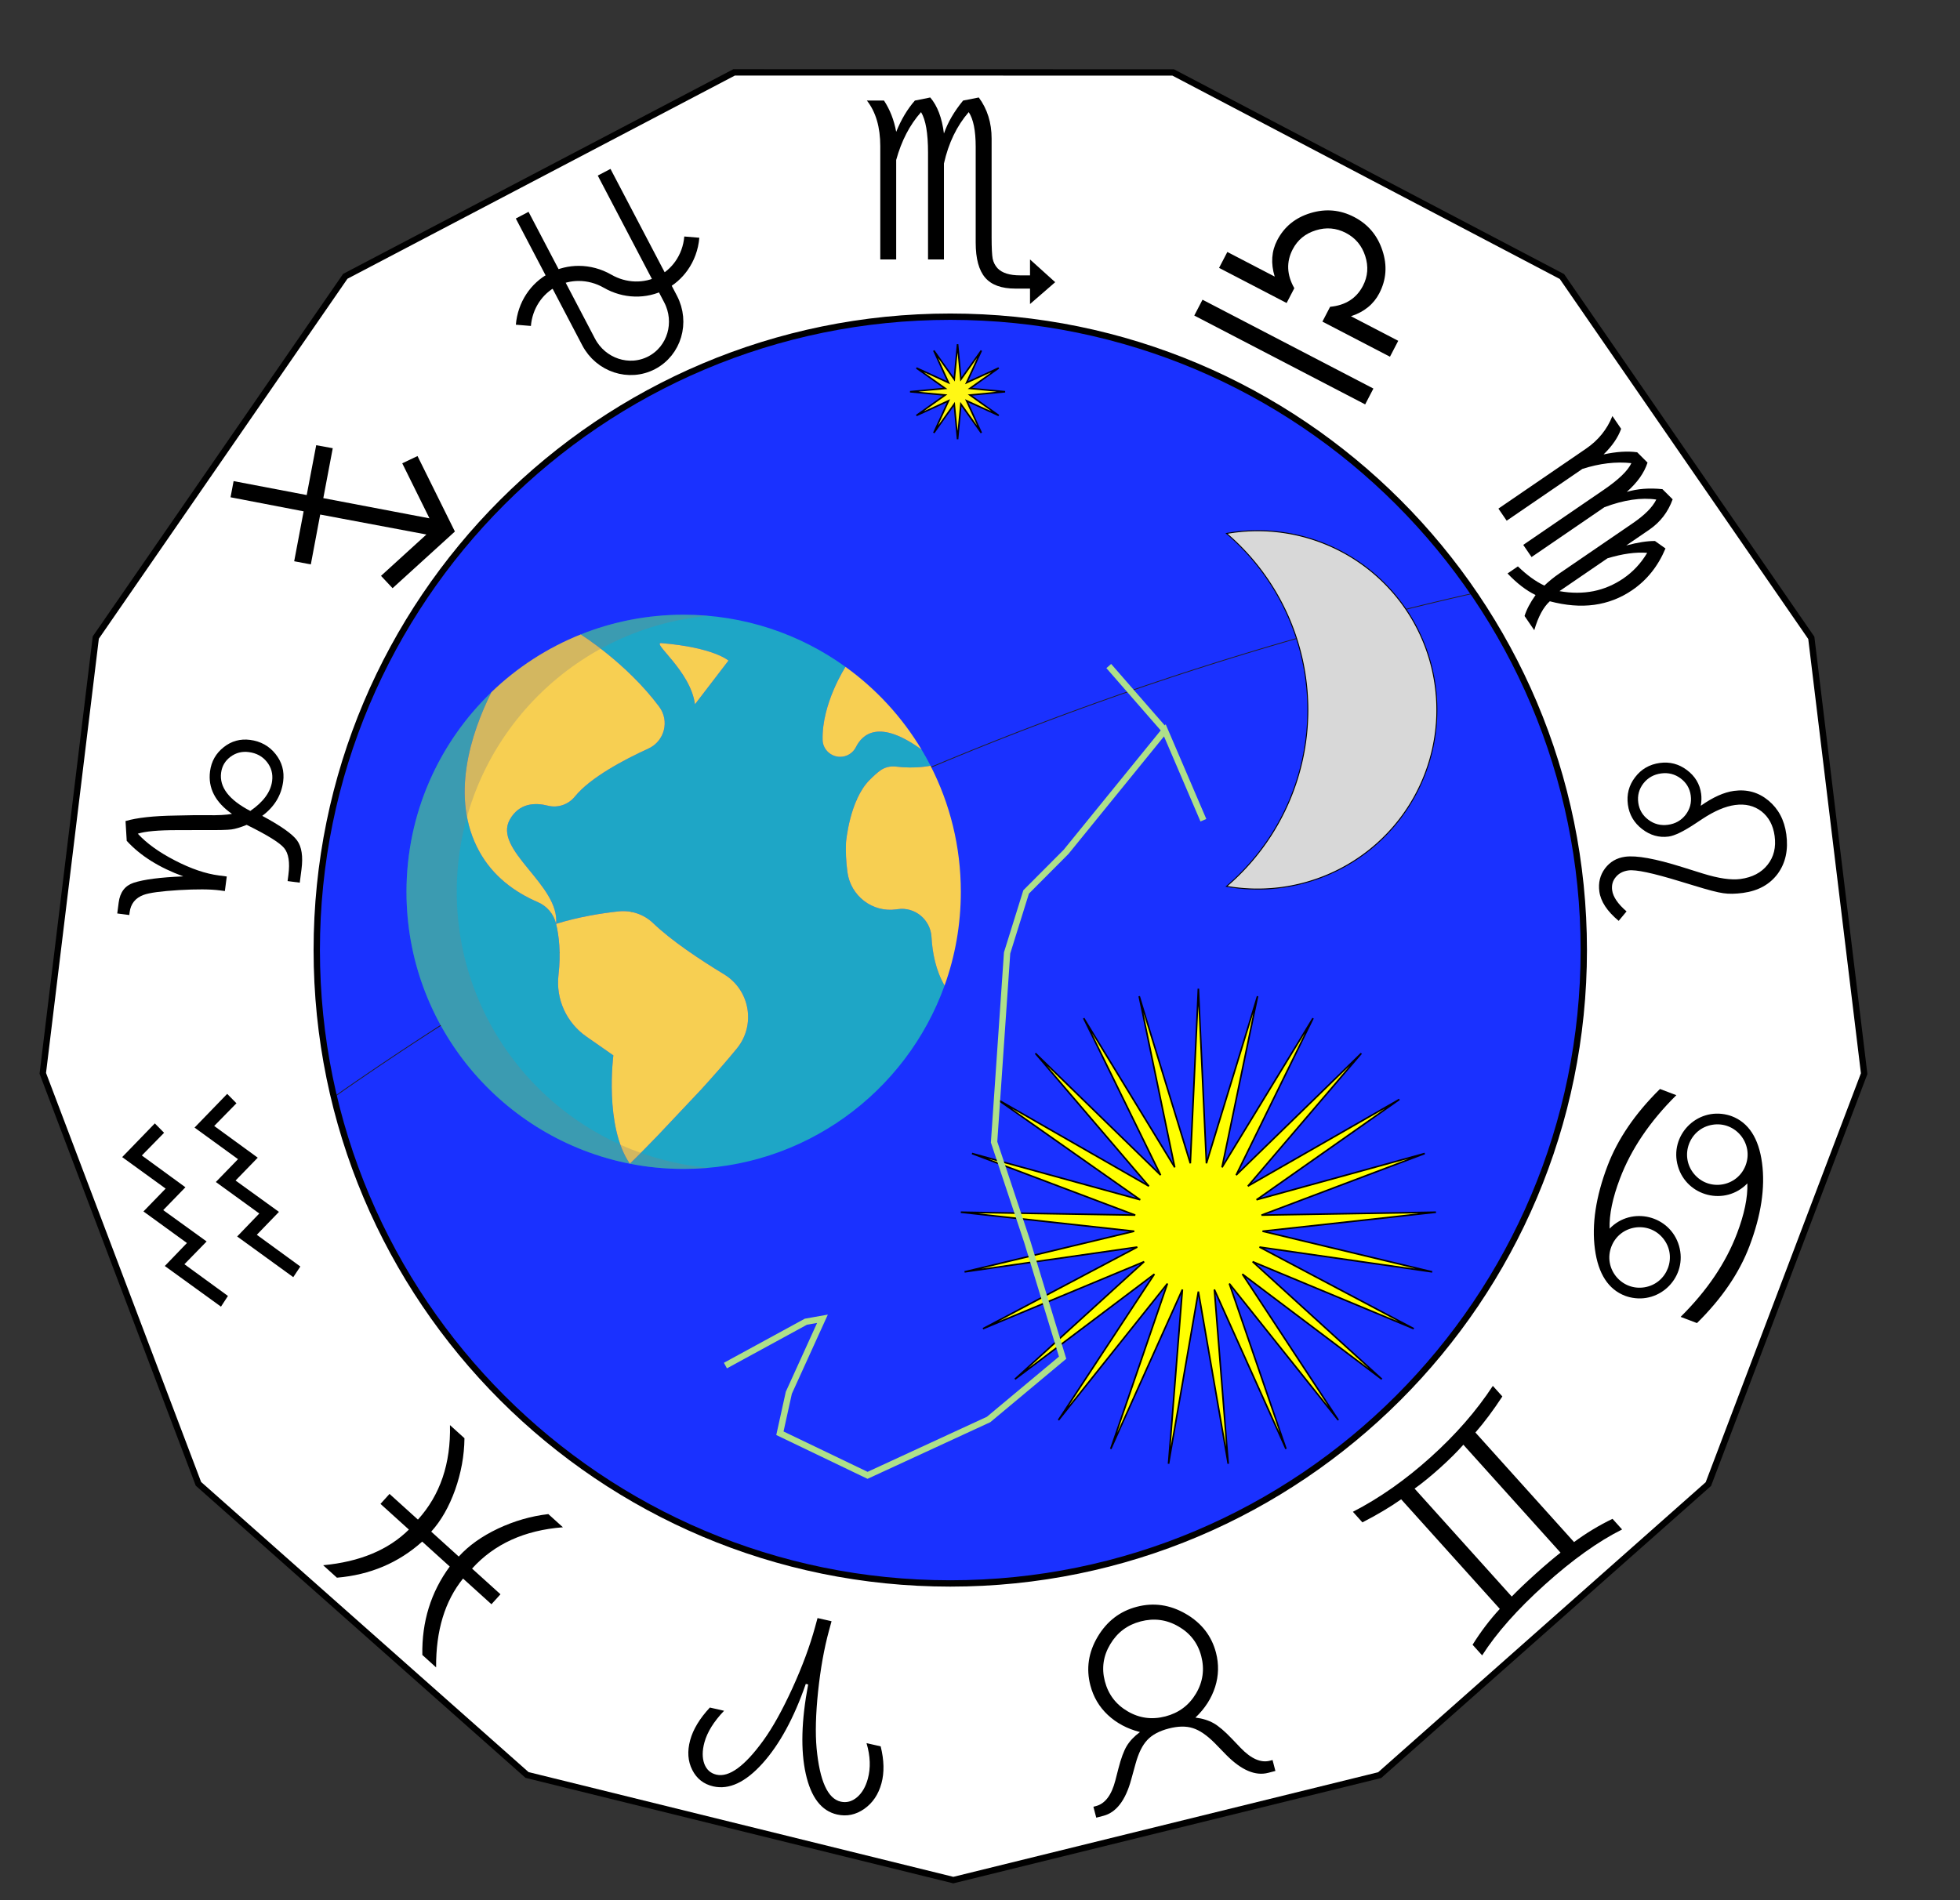 <?xml version="1.0" encoding="utf-8"?>
<svg viewBox="-300 -300 618.769 600" xmlns="http://www.w3.org/2000/svg" xmlns:bx="https://boxy-svg.com">
  <rect x="-300" y="-300" width="618.769" height="600" fill="#333333" stroke="none"/>
  <defs>
    <path id="path-0" d="M 3.326 -287.476 C 78.611 -277.2 119.962 -268.008 153.326 -259.701 C 172.799 -253.429 204.404 -207.856 218.462 -200 C 249.322 -182.449 253.107 -171.042 269.419 -148.383 C 300.694 -103.795 321.652 -160.34 335.914 -117.797 C 348.65 -43.498 353.141 8.347 353.141 63.194 C 353.141 150.657 348.262 189.939 312.578 243.44 C 258.457 304.341 216.8 346.024 147.699 375.887 C 71.573 402.387 28.76 411.945 -22.377 419.688 C -109.847 419.688 -154.188 412.577 -206.946 401.874 C -293.294 350.791 -321.335 292.251 -339.964 223.871 C -350.288 107.328 -359.497 18.455 -359.497 -73.434 C -357.106 -169.732 -300.603 -213.149 -233.803 -256.51 C -175.961 -293.016 -135.016 -296.206 -91.171 -312.441 C -74.601 -317.252 -61.451 -319.659 -48.847 -327.163 C -42.786 -330.716 -36.032 -330.609 -30.687 -333.309 L -27.863 -333.309 C -23.9 -333.309 -19.983 -333.645 -16.064 -333.645" style="fill: none;"/>
    <path id="text-path-0" d="M 248.511 361.912 C 450.85 305.149 569.939 148.89 531.361 -75.857"/>
    <path id="text-path-1" d="M -278.286 116.328 C -385.921 -145.442 -136.46 -427.608 187.413 -264.584"/>
    <path id="text-path-2" d="M 184.187 -170.284 C 258.986 -212.969 414.69 -206.108 514.697 -145.232"/>
    <path id="text-path-3" d="M -147.956 -259.312 C -74.562 -329.141 139.414 -329.141 223.719 -242.21"/>
    <path id="text-path-4" d="M 214.59 -198.038 C 347.206 -277.82 523.64 -343.493 684.926 -186.509"/>
    <path id="text-path-5" d="M -694.252 -30.495 C -598.765 -91.546 -447.453 -116.509 -354.646 -56.692"/>
    <path id="text-path-6" d="M -481.669 109.238 C -465.944 207.424 -340.916 302.053 -223.517 341.535"/>
    <path id="text-path-7" d="M -2.486 344.45 C 99.366 350 190.297 309.498 238.281 256.818"/>
    <symbol overflow="visible" id="glyph0-1">
      <path style="stroke:none;" d="M 2.828 0 L 3.859 0 L 3.859 -7.797 L 2.953 -7.797 L 1.25 -6.891 L 1.453 -6.078 L 2.812 -6.812 L 2.828 -6.812 L 2.828 0 Z M 2.828 0 "/>
    </symbol>
    <symbol overflow="visible" id="glyph0-2">
      <path style="stroke:none;" d="M 5.203 -7.797 L 1.469 -7.797 L 0.953 -4.078 C 1.25 -4.125 1.594 -4.156 2.047 -4.156 C 3.594 -4.156 4.281 -3.453 4.281 -2.422 C 4.297 -1.375 3.438 -0.719 2.453 -0.719 C 1.734 -0.719 1.094 -0.953 0.766 -1.156 L 0.5 -0.344 C 0.891 -0.109 1.594 0.125 2.453 0.125 C 4.141 0.125 5.359 -1.016 5.359 -2.531 C 5.359 -3.547 4.844 -4.219 4.234 -4.562 C 3.75 -4.844 3.172 -4.984 2.562 -4.984 C 2.266 -4.984 2.094 -4.953 1.922 -4.938 L 2.219 -6.906 L 5.203 -6.906 L 5.203 -7.797 Z M 5.203 -7.797 "/>
    </symbol>
    <symbol overflow="visible" id="glyph1-1">
      <path style="stroke:none;" d="M 0.656 0 L 1.453 0 L 1.453 -2.625 C 1.453 -2.781 1.453 -2.891 1.5 -3 C 1.656 -3.438 2.047 -3.797 2.562 -3.797 C 3.312 -3.797 3.578 -3.219 3.578 -2.5 L 3.578 0 L 4.359 0 L 4.359 -2.594 C 4.359 -4.094 3.422 -4.453 2.844 -4.453 C 2.547 -4.453 2.266 -4.375 2.031 -4.234 C 1.797 -4.109 1.594 -3.891 1.469 -3.672 L 1.453 -3.672 L 1.453 -6.391 L 0.656 -6.391 L 0.656 0 Z M 0.656 0 "/>
    </symbol>
    <symbol overflow="visible" id="glyph0-3">
      <path style="stroke:none;" d="M 4.984 -7.938 C 4.797 -7.938 4.531 -7.922 4.219 -7.875 C 3.234 -7.75 2.375 -7.359 1.734 -6.719 C 0.953 -5.938 0.406 -4.734 0.406 -3.188 C 0.406 -1.156 1.5 0.125 3.156 0.125 C 4.781 0.125 5.766 -1.188 5.766 -2.625 C 5.766 -4.141 4.781 -5.141 3.406 -5.141 C 2.547 -5.141 1.891 -4.734 1.516 -4.234 L 1.484 -4.234 C 1.672 -5.531 2.531 -6.75 4.203 -7.016 C 4.5 -7.062 4.781 -7.078 4.984 -7.062 L 4.984 -7.938 Z M 3.172 -0.688 C 2.062 -0.688 1.469 -1.641 1.453 -2.922 C 1.453 -3.125 1.5 -3.266 1.562 -3.391 C 1.844 -3.953 2.453 -4.344 3.078 -4.344 C 4.062 -4.344 4.688 -3.672 4.688 -2.562 C 4.688 -1.438 4.078 -0.688 3.188 -0.688 L 3.172 -0.688 Z M 3.172 -0.688 "/>
    </symbol>
    <symbol overflow="visible" id="glyph0-4">
      <path style="stroke:none;" d="M 0.688 -7.797 L 0.688 -6.922 L 4.5 -6.922 L 4.5 -6.906 L 1.125 0 L 2.203 0 L 5.609 -7.109 L 5.609 -7.797 L 0.688 -7.797 Z M 0.688 -7.797 "/>
    </symbol>
    <symbol overflow="visible" id="glyph0-5">
      <path style="stroke:none;" d="M 3.141 -7.938 C 1.781 -7.938 0.734 -7.094 0.734 -5.859 C 0.734 -5.188 1.109 -4.516 1.984 -4.109 L 1.984 -4.062 C 1.031 -3.656 0.438 -2.953 0.438 -1.969 C 0.438 -0.828 1.422 0.125 3.062 0.125 C 4.547 0.125 5.719 -0.766 5.719 -2.141 C 5.719 -3.078 5.109 -3.766 4.141 -4.156 L 4.141 -4.188 C 5.094 -4.625 5.438 -5.359 5.438 -6.016 C 5.438 -7 4.672 -7.938 3.156 -7.938 L 3.141 -7.938 Z M 3.078 -0.641 C 2.094 -0.641 1.5 -1.328 1.531 -2.109 C 1.531 -2.859 2.031 -3.469 2.938 -3.734 C 4 -3.438 4.656 -2.969 4.656 -2.031 C 4.656 -1.219 4.047 -0.641 3.094 -0.641 L 3.078 -0.641 Z M 3.125 -7.172 C 4.062 -7.172 4.438 -6.531 4.438 -5.906 C 4.438 -5.203 3.922 -4.719 3.25 -4.484 C 2.359 -4.734 1.75 -5.141 1.766 -5.922 C 1.766 -6.594 2.25 -7.172 3.125 -7.172 L 3.125 -7.172 Z M 3.125 -7.172 "/>
    </symbol>
    <symbol overflow="visible" id="glyph0-6">
      <path style="stroke:none;" d="M 1.156 0.125 C 1.391 0.141 1.734 0.125 2.125 0.078 C 2.969 -0.031 3.797 -0.391 4.391 -0.969 C 5.156 -1.734 5.734 -2.922 5.734 -4.641 C 5.734 -6.641 4.75 -7.938 3.156 -7.938 C 1.562 -7.938 0.484 -6.641 0.484 -5.172 C 0.484 -3.828 1.375 -2.766 2.781 -2.766 C 3.578 -2.766 4.203 -3.078 4.625 -3.609 L 4.672 -3.609 C 4.531 -2.688 4.156 -2 3.641 -1.531 C 3.188 -1.109 2.609 -0.859 2 -0.781 C 1.641 -0.734 1.375 -0.719 1.156 -0.734 L 1.156 0.125 Z M 3.078 -7.125 C 4.172 -7.125 4.688 -6.125 4.672 -4.781 C 4.672 -4.609 4.625 -4.484 4.578 -4.391 C 4.297 -3.922 3.75 -3.578 3.031 -3.578 C 2.125 -3.578 1.531 -4.266 1.531 -5.234 C 1.531 -6.344 2.172 -7.125 3.062 -7.125 L 3.078 -7.125 Z M 3.078 -7.125 "/>
    </symbol>
    <symbol overflow="visible" id="glyph0-7">
      <path style="stroke:none;" d=""/>
    </symbol>
    <symbol overflow="visible" id="glyph0-8">
      <path style="stroke:none;" d="M 3.031 0.125 C 4.734 0.125 5.734 -1.328 5.734 -3.984 C 5.734 -6.469 4.781 -7.938 3.156 -7.938 C 1.578 -7.938 0.438 -6.5 0.438 -3.875 C 0.453 -1.297 1.5 0.125 3.031 0.125 L 3.031 0.125 Z M 3.062 -0.688 C 2.094 -0.688 1.469 -1.906 1.484 -3.938 C 1.484 -5.891 2.109 -7.109 3.078 -7.109 C 4.172 -7.109 4.656 -5.859 4.656 -3.938 C 4.656 -1.938 4.141 -0.688 3.078 -0.688 L 3.062 -0.688 Z M 3.062 -0.688 "/>
    </symbol>
    <symbol overflow="visible" id="glyph2-1">
      <path style="stroke:none;" d="M 4.203 -6.422 C 4.203 -7.406 3.391 -8.219 2.406 -8.219 C 1.406 -8.219 0.594 -7.406 0.594 -6.422 C 0.594 -5.422 1.406 -4.625 2.406 -4.625 C 3.391 -4.625 4.203 -5.422 4.203 -6.422 Z M 3.719 -6.422 C 3.719 -5.688 3.125 -5.094 2.406 -5.094 C 1.672 -5.094 1.078 -5.688 1.078 -6.422 C 1.062 -7.141 1.672 -7.734 2.391 -7.734 C 3.125 -7.734 3.719 -7.141 3.719 -6.422 Z M 3.719 -6.422 "/>
    </symbol>
    <symbol overflow="visible" id="glyph0-9">
      <path style="stroke:none;" d="M 0.359 -3.406 L 0.359 -2.688 L 5.641 -2.688 L 5.641 -3.406 L 0.359 -3.406 Z M 0.359 -3.406 "/>
    </symbol>
    <symbol overflow="visible" id="glyph0-10">
      <path style="stroke:none;" d="M 5.516 0 L 5.516 -0.875 L 2.031 -0.875 L 2.031 -0.906 L 2.641 -1.469 C 4.281 -3.062 5.328 -4.219 5.328 -5.656 C 5.328 -6.781 4.625 -7.938 2.953 -7.938 C 2.047 -7.938 1.266 -7.578 0.75 -7.141 L 1.078 -6.391 C 1.438 -6.703 2.031 -7.062 2.734 -7.062 C 3.906 -7.062 4.266 -6.328 4.266 -5.531 C 4.266 -4.359 3.359 -3.344 1.375 -1.453 L 0.547 -0.641 L 0.547 0 L 5.516 0 Z M 5.516 0 "/>
    </symbol>
    <symbol overflow="visible" id="glyph0-11">
      <path style="stroke:none;" d="M 0.5 -0.391 C 0.891 -0.141 1.656 0.125 2.531 0.125 C 4.391 0.125 5.375 -0.953 5.375 -2.203 C 5.375 -3.297 4.594 -4.016 3.641 -4.203 L 3.641 -4.219 C 4.578 -4.578 5.078 -5.25 5.078 -6.078 C 5.078 -7.016 4.375 -7.938 2.844 -7.938 C 2 -7.938 1.219 -7.625 0.797 -7.328 L 1.078 -6.562 C 1.422 -6.797 2.016 -7.078 2.641 -7.078 C 3.609 -7.078 4.016 -6.531 4.016 -5.906 C 4.016 -4.984 3.031 -4.578 2.266 -4.578 L 1.688 -4.578 L 1.688 -3.797 L 2.266 -3.797 C 3.281 -3.797 4.266 -3.328 4.281 -2.234 C 4.297 -1.578 3.859 -0.719 2.516 -0.719 C 1.781 -0.719 1.094 -1.016 0.797 -1.203 L 0.5 -0.391 Z M 0.5 -0.391 "/>
    </symbol>
    <symbol overflow="visible" id="glyph0-12">
      <path style="stroke:none;" d="M 4.797 0 L 4.797 -2.125 L 5.891 -2.125 L 5.891 -2.938 L 4.797 -2.938 L 4.797 -7.797 L 3.656 -7.797 L 0.188 -2.812 L 0.188 -2.125 L 3.797 -2.125 L 3.797 0 L 4.797 0 Z M 1.25 -2.938 L 1.25 -2.969 L 3.156 -5.609 C 3.375 -5.984 3.562 -6.328 3.797 -6.781 L 3.844 -6.781 C 3.812 -6.375 3.797 -5.969 3.797 -5.562 L 3.797 -2.938 L 1.25 -2.938 Z M 1.25 -2.938 "/>
    </symbol>
    <symbol overflow="visible" id="glyph3-1">
      <path style="stroke:none;" d="M 4.234 -2.125 L 4.953 0 L 5.891 0 L 3.594 -6.734 L 2.547 -6.734 L 0.25 0 L 1.156 0 L 1.844 -2.125 L 4.234 -2.125 Z M 2.031 -2.797 L 2.688 -4.75 C 2.812 -5.156 2.938 -5.578 3.016 -5.969 L 3.047 -5.969 C 3.156 -5.578 3.25 -5.188 3.391 -4.734 L 4.062 -2.797 L 2.031 -2.797 Z M 2.031 -2.797 "/>
    </symbol>
    <symbol overflow="visible" id="glyph3-2">
      <path style="stroke:none;" d="M 0.734 0 L 1.609 0 L 1.609 -2.922 C 1.609 -3.062 1.625 -3.219 1.672 -3.328 C 1.828 -3.812 2.281 -4.234 2.844 -4.234 C 3.688 -4.234 3.969 -3.562 3.969 -2.797 L 3.969 0 L 4.844 0 L 4.844 -2.891 C 4.844 -4.547 3.812 -4.953 3.141 -4.953 C 2.344 -4.953 1.781 -4.5 1.547 -4.047 L 1.516 -4.047 L 1.469 -4.844 L 0.688 -4.844 C 0.719 -4.438 0.734 -4.047 0.734 -3.531 L 0.734 0 Z M 0.734 0 "/>
    </symbol>
    <symbol overflow="visible" id="glyph3-3">
      <path style="stroke:none;" d="M 0.938 -5.734 L 0.938 -4.844 L 0.188 -4.844 L 0.188 -4.172 L 0.938 -4.172 L 0.938 -1.531 C 0.938 -0.953 1.031 -0.531 1.266 -0.266 C 1.484 -0.031 1.812 0.109 2.219 0.109 C 2.562 0.109 2.828 0.047 3 -0.016 L 2.953 -0.688 C 2.828 -0.641 2.688 -0.625 2.453 -0.625 C 1.953 -0.625 1.797 -0.953 1.797 -1.562 L 1.797 -4.172 L 3.047 -4.172 L 3.047 -4.844 L 1.797 -4.844 L 1.797 -6 L 0.938 -5.734 Z M 0.938 -5.734 "/>
    </symbol>
    <symbol overflow="visible" id="glyph3-4">
      <path style="stroke:none;" d="M 4.141 -2.969 C 4.141 -3.938 3.781 -4.953 2.297 -4.953 C 1.688 -4.953 1.094 -4.781 0.688 -4.531 L 0.891 -3.938 C 1.234 -4.172 1.703 -4.297 2.156 -4.297 C 3.156 -4.312 3.266 -3.578 3.266 -3.188 L 3.266 -3.078 C 1.391 -3.094 0.344 -2.453 0.344 -1.281 C 0.344 -0.578 0.844 0.109 1.828 0.109 C 2.516 0.109 3.047 -0.234 3.312 -0.609 L 3.344 -0.609 L 3.422 0 L 4.203 0 C 4.156 -0.328 4.141 -0.734 4.141 -1.156 L 4.141 -2.969 Z M 3.281 -1.625 C 3.281 -1.547 3.266 -1.438 3.234 -1.344 C 3.094 -0.938 2.688 -0.547 2.047 -0.547 C 1.609 -0.547 1.234 -0.797 1.234 -1.375 C 1.234 -2.312 2.312 -2.484 3.281 -2.469 L 3.281 -1.625 Z M 3.281 -1.625 "/>
    </symbol>
    <symbol overflow="visible" id="glyph3-5">
      <path style="stroke:none;" d="M 0.734 0 L 1.609 0 L 1.609 -2.578 C 1.609 -2.734 1.625 -2.875 1.641 -3 C 1.766 -3.656 2.203 -4.125 2.812 -4.125 C 2.938 -4.125 3.031 -4.109 3.125 -4.094 L 3.125 -4.922 C 3.047 -4.938 2.984 -4.953 2.891 -4.953 C 2.297 -4.953 1.766 -4.547 1.547 -3.891 L 1.516 -3.891 L 1.469 -4.844 L 0.703 -4.844 C 0.734 -4.391 0.734 -3.906 0.734 -3.328 L 0.734 0 Z M 0.734 0 "/>
    </symbol>
    <symbol overflow="visible" id="glyph3-6">
      <path style="stroke:none;" d="M 4.625 -2.266 C 4.641 -2.359 4.656 -2.5 4.656 -2.688 C 4.656 -3.562 4.234 -4.953 2.656 -4.953 C 1.25 -4.953 0.375 -3.812 0.375 -2.344 C 0.375 -0.891 1.281 0.094 2.766 0.094 C 3.531 0.094 4.062 -0.062 4.375 -0.203 L 4.219 -0.828 C 3.906 -0.703 3.516 -0.594 2.875 -0.594 C 2 -0.594 1.25 -1.078 1.234 -2.266 L 4.625 -2.266 Z M 1.234 -2.906 C 1.312 -3.516 1.688 -4.328 2.594 -4.328 C 3.562 -4.328 3.812 -3.453 3.797 -2.906 L 1.234 -2.906 Z M 1.234 -2.906 "/>
    </symbol>
    <symbol overflow="visible" id="glyph3-7">
      <path style="stroke:none;" d="M 0.406 -0.234 C 0.734 -0.031 1.234 0.109 1.766 0.109 C 2.891 0.109 3.562 -0.484 3.562 -1.344 C 3.562 -2.078 3.125 -2.5 2.297 -2.812 C 1.656 -3.047 1.375 -3.234 1.375 -3.641 C 1.375 -4 1.656 -4.297 2.188 -4.297 C 2.625 -4.297 2.984 -4.125 3.172 -4.016 L 3.375 -4.656 C 3.125 -4.812 2.688 -4.953 2.203 -4.953 C 1.172 -4.953 0.531 -4.312 0.531 -3.531 C 0.531 -2.953 0.938 -2.484 1.812 -2.156 C 2.453 -1.922 2.703 -1.688 2.703 -1.266 C 2.703 -0.859 2.406 -0.547 1.781 -0.547 C 1.344 -0.547 0.875 -0.734 0.609 -0.891 L 0.406 -0.234 Z M 0.406 -0.234 "/>
    </symbol>
    <symbol overflow="visible" id="glyph3-8">
      <path style="stroke:none;" d="M 5.906 -3.547 L 3.688 -3.547 L 3.688 -2.844 L 5.047 -2.844 L 5.047 -0.828 C 4.844 -0.734 4.453 -0.656 3.875 -0.656 C 2.297 -0.656 1.281 -1.656 1.281 -3.375 C 1.281 -5.062 2.344 -6.078 3.984 -6.078 C 4.672 -6.078 5.125 -5.953 5.484 -5.797 L 5.703 -6.5 C 5.406 -6.641 4.797 -6.812 4.016 -6.812 C 1.75 -6.812 0.359 -5.344 0.359 -3.328 C 0.359 -2.281 0.719 -1.375 1.297 -0.812 C 1.953 -0.188 2.797 0.062 3.812 0.062 C 4.734 0.062 5.516 -0.156 5.906 -0.297 L 5.906 -3.547 Z M 5.906 -3.547 "/>
    </symbol>
    <symbol overflow="visible" id="glyph3-9">
      <path style="stroke:none;" d="M 1.688 0 L 1.688 -4.172 L 2.844 -4.172 L 2.844 -4.844 L 1.688 -4.844 L 1.688 -5.094 C 1.688 -5.844 1.875 -6.5 2.625 -6.5 C 2.875 -6.5 3.047 -6.453 3.188 -6.391 L 3.297 -7.062 C 3.125 -7.141 2.875 -7.203 2.547 -7.203 C 2.156 -7.203 1.703 -7.078 1.375 -6.766 C 0.969 -6.375 0.812 -5.75 0.812 -5.062 L 0.812 -4.844 L 0.141 -4.844 L 0.141 -4.172 L 0.812 -4.172 L 0.812 0 L 1.688 0 Z M 1.688 0 "/>
    </symbol>
    <symbol overflow="visible" id="glyph3-10">
      <path style="stroke:none;" d="M 1.609 0 L 1.609 -4.844 L 0.734 -4.844 L 0.734 0 L 1.609 0 Z M 1.156 -5.734 C 1.516 -5.734 1.734 -5.984 1.734 -6.297 C 1.734 -6.609 1.516 -6.859 1.172 -6.859 C 0.828 -6.859 0.594 -6.609 0.594 -6.297 C 0.594 -5.984 0.812 -5.734 1.156 -5.734 L 1.156 -5.734 Z M 1.156 -5.734 "/>
    </symbol>
    <symbol overflow="visible" id="glyph3-11">
      <path style="stroke:none;" d="M 0.75 0 L 4.516 0 L 4.516 -0.734 L 1.625 -0.734 L 1.625 -6.734 L 0.75 -6.734 L 0.75 0 Z M 0.75 0 "/>
    </symbol>
    <symbol overflow="visible" id="glyph3-12">
      <path style="stroke:none;" d="M 0.734 0 L 1.609 0 L 1.609 -2.922 C 1.609 -3.094 1.625 -3.219 1.672 -3.344 C 1.844 -3.812 2.281 -4.219 2.844 -4.219 C 3.688 -4.219 3.969 -3.562 3.969 -2.781 L 3.969 0 L 4.844 0 L 4.844 -2.875 C 4.844 -4.547 3.812 -4.953 3.156 -4.953 C 2.828 -4.953 2.516 -4.859 2.266 -4.703 C 1.984 -4.562 1.766 -4.328 1.625 -4.078 L 1.609 -4.078 L 1.609 -7.094 L 0.734 -7.094 L 0.734 0 Z M 0.734 0 "/>
    </symbol>
    <symbol overflow="visible" id="glyph3-13">
      <path style="stroke:none;" d="M 0.422 -0.328 C 0.781 -0.094 1.484 0.109 2.141 0.109 C 3.734 0.109 4.484 -0.797 4.484 -1.844 C 4.484 -2.828 3.922 -3.375 2.781 -3.812 C 1.844 -4.188 1.438 -4.484 1.438 -5.125 C 1.438 -5.578 1.797 -6.125 2.703 -6.125 C 3.312 -6.125 3.766 -5.938 3.984 -5.812 L 4.219 -6.516 C 3.938 -6.688 3.422 -6.844 2.734 -6.844 C 1.438 -6.844 0.562 -6.062 0.562 -5.016 C 0.562 -4.078 1.234 -3.5 2.344 -3.094 C 3.25 -2.766 3.609 -2.391 3.609 -1.766 C 3.609 -1.078 3.094 -0.625 2.203 -0.625 C 1.594 -0.625 1.047 -0.812 0.656 -1.062 L 0.422 -0.328 Z M 0.422 -0.328 "/>
    </symbol>
    <symbol overflow="visible" id="glyph3-14">
      <path style="stroke:none;" d="M 4.781 -4.844 L 3.906 -4.844 L 3.906 -1.875 C 3.906 -1.703 3.875 -1.547 3.812 -1.438 C 3.656 -1.031 3.25 -0.625 2.656 -0.625 C 1.875 -0.625 1.578 -1.25 1.578 -2.172 L 1.578 -4.844 L 0.703 -4.844 L 0.703 -2.016 C 0.703 -0.312 1.609 0.109 2.375 0.109 C 3.234 0.109 3.75 -0.406 3.969 -0.797 L 3.984 -0.797 L 4.047 0 L 4.812 0 C 4.797 -0.375 4.781 -0.812 4.781 -1.312 L 4.781 -4.844 Z M 4.781 -4.844 "/>
    </symbol>
    <symbol overflow="visible" id="glyph3-15">
      <path style="stroke:none;" d="M 0.734 0 L 1.609 0 L 1.609 -7.094 L 0.734 -7.094 L 0.734 0 Z M 0.734 0 "/>
    </symbol>
    <symbol overflow="visible" id="glyph4-1">
      <path style="stroke:none;" d="M 4.984 -4.875 L 4.344 -3.094 L 4.328 -3.094 C 4.281 -3.484 4.141 -3.875 3.953 -4.203 C 3.719 -4.578 3.344 -4.906 2.875 -4.984 C 2.453 -5.047 1.859 -4.938 1.547 -4.734 C 0.828 -4.234 0.562 -3.719 0.453 -2.984 C 0.312 -1.875 0.516 -1.203 0.766 -0.75 C 0.969 -0.406 1.25 -0.172 1.625 0 C 2.281 0.297 2.766 0.188 3.234 0.031 C 4.125 -0.266 4.344 -0.953 4.516 -1.234 C 4.75 -0.594 4.906 -0.234 5.156 -0.016 C 5.328 0.156 5.547 0.234 5.812 0.016 C 6.094 -0.203 6.188 -0.594 6.203 -0.781 L 6.219 -1.375 L 6.047 -1.375 C 6.016 -1.234 6.016 -0.922 5.797 -0.703 C 5.484 -0.406 5.234 -0.656 5.125 -0.75 C 4.938 -0.938 4.797 -1.219 4.719 -1.703 L 5.875 -4.875 L 4.984 -4.875 Z M 3.766 -1.406 C 3.656 -1.094 3.375 -0.594 3.188 -0.438 C 2.953 -0.234 2.734 -0.156 2.562 -0.156 C 2.297 -0.188 2.156 -0.234 1.938 -0.453 C 1.703 -0.703 1.594 -1.016 1.547 -1.312 C 1.453 -1.875 1.406 -2.438 1.484 -2.984 C 1.547 -3.516 1.672 -3.938 1.922 -4.266 C 2.141 -4.547 2.312 -4.703 2.906 -4.547 C 3.203 -4.453 3.469 -4.188 3.625 -3.938 C 3.891 -3.516 4 -2.734 4.062 -2.234 L 3.766 -1.406 Z M 3.766 -1.406 "/>
    </symbol>
    <symbol overflow="visible" id="glyph4-2">
      <path style="stroke:none;" d="M 1.578 -0.375 C 2 -0.078 2.297 0.062 2.719 0.141 C 3.125 0.203 3.547 0.188 3.891 0.062 C 4.156 -0.031 4.828 -0.359 5.078 -1.375 C 5.203 -1.844 5.156 -2.406 5.047 -2.797 C 4.812 -3.609 4.422 -4.016 3.797 -4.312 C 4.156 -4.625 4.5 -4.906 4.609 -5.609 C 4.703 -6.25 4.297 -6.719 4.078 -6.891 C 3.375 -7.469 2.359 -7.562 1.688 -7.172 C 1.359 -6.984 0.766 -6.656 0.766 -5.844 L 0.766 0.703 C 0.766 1.219 0.656 1.719 0.609 2.234 L 1.484 2.234 C 1.516 1.984 1.562 1.734 1.562 1.484 L 1.578 -0.375 Z M 1.547 -5.969 C 1.547 -6.406 1.906 -6.875 2.25 -7.016 C 2.484 -7.094 2.828 -7.109 3.188 -6.828 C 3.875 -6.281 3.703 -5.125 3.453 -4.797 C 3.375 -4.703 3.281 -4.516 3.125 -4.547 C 2.922 -4.562 2.516 -4.688 2.312 -4.516 C 2.234 -4.438 2.031 -4.203 2.344 -4.031 C 2.516 -3.938 2.766 -3.984 2.953 -4.016 C 3.234 -4.047 3.344 -3.969 3.484 -3.797 C 4.062 -3.156 4.219 -2.047 4.062 -1.312 C 4.016 -1.016 3.859 -0.656 3.453 -0.438 C 3.094 -0.234 2.641 -0.281 2.203 -0.453 C 1.891 -0.562 1.734 -0.75 1.547 -0.938 L 1.547 -5.969 Z M 1.547 -5.969 "/>
    </symbol>
    <symbol overflow="visible" id="glyph4-3">
      <path style="stroke:none;" d="M 3.922 -4.797 L 2.594 -2.359 L 2.203 -4.031 C 2.125 -4.406 1.875 -4.797 1.547 -4.938 C 1.281 -5.031 0.922 -5.047 0.656 -4.766 C 0.266 -4.328 0.172 -3.562 0.125 -3.203 L 0.297 -3.203 C 0.359 -3.438 0.391 -3.734 0.656 -4.016 C 0.875 -4.234 1.219 -4.281 1.547 -4.047 C 1.828 -3.844 1.938 -3.5 2 -3.203 L 2.312 -1.844 L 0.125 2.156 L 1.156 2.156 L 2.625 -0.562 L 2.656 -0.562 C 2.781 0.219 2.812 0.578 3.016 1.281 C 3.109 1.641 3.234 1.906 3.469 2.109 C 3.844 2.453 4.297 2.281 4.516 2.156 C 5.062 1.828 5.188 0.797 5.219 0.5 L 5.031 0.5 C 4.953 0.719 4.906 1.203 4.391 1.375 C 3.953 1.531 3.609 1.297 3.453 0.875 C 3.328 0.531 3.156 0.094 2.906 -1.047 L 4.938 -4.797 L 3.922 -4.797 Z M 3.922 -4.797 "/>
    </symbol>
    <symbol overflow="visible" id="glyph4-4">
      <path style="stroke:none;" d="M 2.547 -4.469 C 2.375 -4.406 1.266 -4.125 0.75 -3.234 C 0.266 -2.438 0.344 -1.656 0.609 -1.078 C 0.781 -0.719 1.016 -0.328 1.688 0.016 C 2.016 0.203 2.594 0.234 3.062 0.109 C 3.406 0.016 3.812 -0.266 4.062 -0.5 C 5.109 -1.531 4.891 -2.938 4.422 -3.703 C 4.031 -4.344 3.297 -4.812 3.125 -4.922 C 2.984 -5 2.156 -5.453 1.688 -5.938 C 1.359 -6.266 1.438 -6.594 1.578 -6.734 C 1.75 -6.906 2.047 -7.094 2.531 -6.938 C 2.859 -6.844 2.938 -6.734 3.266 -6.406 C 3.578 -6.062 3.922 -5.859 4.25 -6.094 C 4.5 -6.297 4.406 -6.594 4.219 -6.828 C 4.047 -7.031 3.594 -7.234 3.25 -7.312 C 3.094 -7.344 1.953 -7.547 1.5 -7.188 C 1.281 -7.016 0.828 -6.797 1.031 -6.125 C 1.062 -6.031 1.141 -5.766 1.391 -5.531 L 2.547 -4.469 Z M 3.766 -2.719 C 3.953 -1.875 3.797 -1.094 3.516 -0.719 C 3.297 -0.422 2.984 -0.281 2.703 -0.281 C 2.5 -0.281 2.094 -0.312 1.812 -0.797 C 1.406 -1.5 1.453 -2.312 1.5 -2.688 C 1.609 -3.594 2.172 -4.031 2.859 -4.188 C 3 -4.062 3.562 -3.5 3.766 -2.719 Z M 3.766 -2.719 "/>
    </symbol>
    <symbol overflow="visible" id="glyph4-5">
      <path style="stroke:none;" d="M 4.016 -1.141 C 3.812 -0.547 3.531 -0.344 3.016 -0.281 C 2.703 -0.234 1.844 -0.203 1.406 -0.766 C 1.25 -0.984 1.234 -1.406 1.312 -1.703 C 1.453 -2.141 1.797 -2.406 2.438 -2.297 C 2.672 -2.25 2.875 -2.203 3.109 -2.328 C 3.484 -2.516 3.266 -2.812 2.875 -2.781 L 2.328 -2.734 C 1.922 -2.688 1.406 -2.75 1.281 -3.422 C 1.25 -3.578 1.203 -4.297 1.812 -4.562 C 2.328 -4.797 2.844 -4.562 2.953 -4.172 C 3.109 -3.516 3.609 -3.641 3.703 -3.688 C 3.938 -3.828 4.062 -4.141 3.844 -4.453 C 3.656 -4.734 3.375 -4.844 3.172 -4.922 C 2.906 -5.031 1.641 -5.188 0.875 -4.578 C 0.234 -4.094 0.312 -3.516 0.438 -3.234 C 0.562 -2.906 0.797 -2.766 1.328 -2.516 C 1.062 -2.438 0.484 -2.297 0.266 -1.609 C 0.078 -1.016 0.391 -0.453 0.797 -0.203 C 1.297 0.109 2.188 0.359 3.219 0.062 C 4.016 -0.172 4.266 -0.719 4.266 -1.062 L 4.016 -1.141 Z M 4.016 -1.141 "/>
    </symbol>
    <symbol overflow="visible" id="glyph4-6">
      <path style="stroke:none;" d="M 2.062 -3.656 C 2.234 -3.875 2.484 -4.328 3.062 -4.438 C 3.312 -4.484 3.641 -4.406 3.812 -4.25 C 4.016 -4.094 4.094 -3.875 4.109 -3.453 L 4.234 1.016 C 4.266 1.547 4.344 1.781 4.375 2.016 L 5.266 2.016 C 5.219 1.766 5.125 1.516 5.109 1.266 L 5 -3.703 C 4.984 -4.281 4.797 -4.625 4.375 -4.938 C 4.094 -5.156 3.578 -5.188 3.266 -5.094 C 2.641 -4.938 2.266 -4.359 2.062 -4.078 C 1.984 -4.375 1.953 -4.734 1.594 -4.938 C 1.094 -5.234 0.5 -4.969 0.266 -4.609 C -0.016 -4.172 0.031 -3.969 0 -3.594 L 0.188 -3.594 C 0.234 -3.875 0.234 -4.203 0.406 -4.406 C 0.594 -4.594 0.844 -4.547 1 -4.344 C 1.156 -4.172 1.203 -3.938 1.203 -3.438 L 1.203 0 L 2.062 0 L 2.062 -3.656 Z M 2.062 -3.656 "/>
    </symbol>
    <symbol overflow="visible" id="glyph4-7">
      <path style="stroke:none;" d="M 1.734 -5.031 C 1.203 -4.844 0.906 -4.688 0 -4.5 L 0 -4.297 C 0.312 -4.297 0.875 -4.438 0.875 -3.125 L 0.875 -0.75 C 0.875 -0.484 1.156 0.125 1.812 0.172 C 2.844 0.234 2.953 -0.766 3.016 -1.016 L 2.812 -1.016 C 2.766 -0.875 2.766 -0.438 2.422 -0.344 C 2.188 -0.266 2.078 -0.312 1.906 -0.547 C 1.719 -0.797 1.734 -1.078 1.734 -1.344 L 1.734 -5.031 Z M 1.734 -5.031 "/>
    </symbol>
    <symbol overflow="visible" id="glyph4-8">
      <path style="stroke:none;" d="M 0.328 -4.344 C 0.688 -4.328 1.188 -4.375 1.188 -3.516 L 1.188 0 L 1.938 0 L 1.938 -2.578 L 3.594 -0.547 C 3.766 -0.312 3.703 -0.188 3.234 -0.188 L 3.234 0 L 5.578 0 L 5.578 -0.188 C 4.984 -0.188 4.828 -0.438 4.516 -0.812 L 2.734 -3.047 C 3.25 -3.562 3.562 -3.906 3.875 -4.109 C 4.297 -4.391 4.344 -4.297 4.672 -4.047 C 4.766 -3.984 5.047 -3.844 5.359 -4.047 C 5.516 -4.156 5.719 -4.562 5.375 -4.828 C 5.016 -5.109 4.391 -5.016 4.062 -4.734 C 3.312 -4.188 2.625 -3.516 1.938 -2.844 L 1.938 -5.016 C 1.047 -4.625 0.75 -4.641 0.328 -4.547 L 0.328 -4.344 Z M 0.328 -4.344 "/>
    </symbol>
    <symbol overflow="visible" id="glyph4-9">
      <path style="stroke:none;" d="M 0.688 -5.703 C 0.781 -6 0.766 -6.312 1.188 -6.547 C 1.547 -6.734 1.812 -6.594 2 -6.453 C 2.234 -6.266 2.406 -5.656 2.547 -4.984 L 0.234 0 L 1.156 0 L 2.875 -3.656 L 2.891 -3.656 C 3.016 -2.5 3.375 -0.938 3.547 -0.516 C 3.703 -0.156 4.047 0.156 4.406 0.172 C 4.719 0.188 5.047 -0.016 5.234 -0.359 C 5.453 -0.75 5.453 -1.156 5.484 -1.531 L 5.297 -1.531 C 5.234 -1.375 5.219 -0.922 4.828 -0.766 C 4.594 -0.656 4.359 -0.719 4.156 -0.875 C 3.984 -0.984 3.828 -1.266 3.734 -1.562 C 3.375 -2.844 3.188 -4.844 2.484 -6.625 C 2.219 -7.312 1.188 -7.828 0.75 -6.844 C 0.562 -6.438 0.516 -5.953 0.484 -5.703 L 0.688 -5.703 Z M 0.688 -5.703 "/>
    </symbol>
    <symbol overflow="visible" id="glyph4-10">
      <path style="stroke:none;" d="M 0.609 -5 L 0.609 -0.078 C 0.609 0.516 0.453 0.688 0.344 1.25 C 0.234 1.906 0.547 2.234 0.812 2.234 C 1.078 2.234 1.375 1.906 1.266 1.25 C 1.172 0.688 1 0.516 0.969 -0.078 L 0.969 -0.312 C 1.109 -0.203 1.438 0.172 1.906 0.172 C 2.266 0.172 2.625 0.047 2.844 -0.125 C 3.312 -0.453 3.453 -0.688 3.547 -0.812 C 3.625 -0.484 3.609 -0.234 3.953 0.016 C 4.094 0.125 4.516 0.297 4.984 0.031 C 5.516 -0.25 5.594 -0.672 5.672 -1.016 L 5.469 -1.016 C 5.406 -0.844 5.438 -0.547 5.156 -0.375 C 4.953 -0.266 4.797 -0.297 4.625 -0.453 C 4.484 -0.609 4.406 -0.906 4.406 -1.156 L 4.406 -5 L 3.547 -5 L 3.547 -1.281 C 3.406 -0.953 3.047 -0.703 2.812 -0.594 C 2.547 -0.484 2.297 -0.484 1.984 -0.609 C 1.594 -0.797 1.469 -1.203 1.469 -1.672 L 1.469 -5 L 0.609 -5 Z M 0.609 -5 "/>
    </symbol>
    <symbol overflow="visible" id="glyph4-11">
      <path style="stroke:none;" d="M 1.219 -5.062 C 0.641 -4.812 0.609 -4.828 -0.094 -4.766 L -0.094 -4.562 C 0.312 -4.516 0.469 -4.578 0.609 -4.219 L 2.312 0.156 L 2.688 0.156 C 2.875 -0.438 3.781 -2.047 4.312 -3.141 C 4.531 -3.562 4.656 -4.016 4.719 -4.203 C 4.766 -4.375 4.781 -4.672 4.531 -4.875 C 4.344 -5.047 3.953 -5.109 3.734 -4.688 C 3.672 -4.562 3.656 -4.453 3.766 -3.984 C 3.906 -3.344 3.875 -3.109 3.594 -2.547 L 2.797 -1.031 L 1.219 -5.062 Z M 1.219 -5.062 "/>
    </symbol>
    <symbol overflow="visible" id="glyph4-12">
      <path style="stroke:none;" d="M 1.578 -0.078 C 2.5 0.375 3.516 0.234 4.141 -0.391 C 5.375 -1.547 5.297 -3.641 3.938 -4.562 C 2.844 -5.312 1.641 -4.984 1.016 -4.234 C 0.016 -3.062 0.094 -1.094 1.578 -0.078 Z M 1.734 -0.938 C 1.234 -1.812 1.172 -3.156 1.531 -3.984 C 1.797 -4.625 2.734 -5.078 3.516 -4.188 C 4.234 -3.25 4.125 -1.375 3.719 -0.75 C 3.125 0.156 2.125 -0.219 1.734 -0.938 Z M 1.734 -0.938 "/>
    </symbol>
    <symbol overflow="visible" id="glyph4-13">
      <path style="stroke:none;" d="M 3.344 -4.016 L 3.188 -2.406 C 3.125 -1.875 3.125 -1.078 3.25 -0.688 C 3.375 -0.328 3.578 -0.062 3.734 0.047 C 4.016 0.234 4.375 0.156 4.578 0.031 C 4.844 -0.125 5.281 -0.594 5.297 -1.516 L 5.094 -1.516 C 5.062 -1.359 5.078 -1.078 4.828 -0.891 C 4.516 -0.641 4.219 -0.812 4.094 -0.938 C 3.938 -1.062 3.844 -1.375 3.844 -1.656 C 3.844 -2.047 3.844 -2.844 3.953 -4.016 L 5.219 -4.016 L 5.219 -4.875 L 1.484 -4.875 C 1.031 -4.875 0.719 -4.594 0.547 -4.344 C 0.25 -3.938 0.156 -3.516 0.094 -3.375 L 0.266 -3.375 L 0.484 -3.688 C 0.594 -3.844 0.859 -4.016 1.141 -4.016 L 1.609 -4.016 L 1.312 -1.719 C 1.266 -1.297 0.984 -1.062 0.812 -0.859 C 0.703 -0.703 0.516 -0.547 0.594 -0.203 C 0.641 0.031 0.938 0.25 1.203 0.188 C 1.531 0.094 1.688 -0.125 1.766 -0.5 C 1.875 -1.047 2.062 -2.141 2.219 -4.016 L 3.344 -4.016 Z M 3.344 -4.016 "/>
    </symbol>
    <symbol overflow="visible" id="glyph4-14">
      <path style="stroke:none;" d="M 2.641 -6.906 C 1.875 -6.906 1.328 -6.266 1.109 -5.984 C 0.781 -5.516 0.625 -5.141 0.516 -4.609 C 0.344 -3.703 0.453 -2.609 0.531 -2.172 C 0.594 -1.828 0.719 -1.156 1.141 -0.656 C 1.703 0.047 2.297 0.172 2.641 0.172 C 2.984 0.172 3.578 0.047 4.141 -0.656 C 4.562 -1.156 4.688 -1.828 4.75 -2.172 C 4.812 -2.609 4.938 -3.703 4.766 -4.609 C 4.656 -5.141 4.5 -5.516 4.172 -5.984 C 3.953 -6.266 3.406 -6.906 2.641 -6.906 Z M 1.438 -3.688 L 1.484 -4.625 C 1.516 -5.078 1.703 -5.703 1.891 -6.016 C 1.953 -6.141 2.297 -6.562 2.641 -6.562 C 2.984 -6.562 3.312 -6.141 3.391 -6.016 C 3.578 -5.703 3.766 -5.078 3.797 -4.625 L 3.844 -3.688 L 1.438 -3.688 Z M 3.844 -3.156 L 3.781 -2.125 C 3.766 -1.875 3.656 -1.141 3.297 -0.641 C 3.109 -0.391 2.875 -0.203 2.641 -0.203 C 2.406 -0.203 2.172 -0.391 1.984 -0.641 C 1.625 -1.141 1.516 -1.875 1.5 -2.125 L 1.438 -3.156 L 3.844 -3.156 Z M 3.844 -3.156 "/>
    </symbol>
    <symbol overflow="visible" id="glyph4-15">
      <path style="stroke:none;" d="M 1.469 -0.406 C 1.562 -0.266 1.766 -0.016 2.266 0.125 C 2.641 0.234 2.969 0.203 3.391 0.031 C 3.703 -0.094 4.188 -0.453 4.516 -1.047 C 4.812 -1.625 4.922 -2.281 4.906 -2.625 C 4.875 -3.172 4.812 -3.656 4.375 -4.203 C 4.172 -4.469 3.734 -4.859 3.125 -4.953 C 2.422 -5.062 2.109 -4.906 1.828 -4.75 C 0.781 -4.172 0.562 -3.406 0.562 -2.797 L 0.625 1.438 C 0.625 1.734 0.531 2.047 0.5 2.297 L 1.375 2.297 C 1.469 1.906 1.469 1.547 1.469 1.156 L 1.469 -0.406 Z M 1.375 -3.359 C 1.375 -3.766 1.5 -4.031 1.766 -4.266 C 1.922 -4.406 2.156 -4.484 2.438 -4.422 C 3.078 -4.297 3.484 -3.812 3.688 -3.422 C 3.938 -2.938 4.062 -2.391 3.984 -1.781 C 3.938 -1.328 3.766 -0.922 3.547 -0.672 C 3.344 -0.438 3.109 -0.312 2.734 -0.266 C 1.875 -0.141 1.438 -0.938 1.438 -1.156 L 1.375 -3.359 Z M 1.375 -3.359 "/>
    </symbol>
    <symbol overflow="visible" id="glyph4-16">
      <path style="stroke:none;" d="M 5.875 -5 L 3.297 -5 C 2.75 -5 2.219 -4.859 1.844 -4.688 C 1.609 -4.594 0.984 -4.281 0.703 -3.812 C 0.469 -3.453 0.203 -3.031 0.344 -2.125 C 0.422 -1.625 0.797 -0.641 1.703 -0.094 C 2.453 0.359 3.141 0.188 3.484 0.141 C 4.594 -0.047 5.094 -0.984 5.203 -1.328 C 5.391 -1.875 5.344 -2.312 5.188 -2.688 C 4.969 -3.172 4.25 -3.953 3.703 -4.125 L 3.703 -4.141 L 5.875 -4.141 L 5.875 -5 Z M 4.125 -2.938 C 4.328 -2.453 4.375 -1.703 4.188 -1.156 C 4.078 -0.859 3.844 -0.391 3.406 -0.266 C 2.766 -0.078 2.453 -0.297 2.203 -0.5 C 1.812 -0.812 1.406 -1.438 1.344 -2.312 C 1.312 -2.547 1.328 -3.297 1.812 -3.734 C 2.312 -4.188 2.875 -4.141 3.188 -4.141 C 3.703 -3.688 3.938 -3.391 4.125 -2.938 Z M 4.125 -2.938 "/>
    </symbol>
    <symbol overflow="visible" id="glyph4-17">
      <path style="stroke:none;" d="M 1.828 -5 C 1.453 -5 1.031 -4.844 0.781 -4.562 C 0.453 -4.203 0.312 -3.891 0.094 -3.109 L 0.281 -3.109 C 0.406 -3.469 0.734 -4.062 1.125 -4.062 L 2.031 -4.062 C 1.969 -3.547 1.797 -2.297 1.812 -1.297 C 1.844 -0.438 2.188 -0.062 2.344 0.047 C 2.734 0.312 3.125 0.141 3.266 0.047 C 3.875 -0.312 3.891 -0.953 3.906 -1.516 L 3.719 -1.516 C 3.625 -1.125 3.609 -0.828 3.234 -0.75 C 2.906 -0.688 2.781 -0.891 2.672 -1.031 C 2.547 -1.203 2.453 -1.484 2.484 -1.875 L 2.641 -4.078 L 4.188 -4.078 L 4.188 -5 L 1.828 -5 Z M 1.828 -5 "/>
    </symbol>
    <symbol overflow="visible" id="glyph4-18">
      <path style="stroke:none;" d="M 0.297 -3.562 C 0.438 -3.844 0.484 -4.031 0.641 -4.141 C 0.953 -4.359 1.188 -4.234 1.266 -4.047 C 1.422 -3.688 1.406 -2.547 1.406 -1.797 C 1.422 -1.219 1.547 -0.828 1.766 -0.531 C 1.812 -0.438 1.984 -0.078 2.484 0.094 C 2.922 0.234 3.453 0.203 3.906 0.047 C 4.312 -0.109 4.75 -0.391 5.047 -1.016 C 5.297 -1.516 5.422 -2.234 5.312 -2.906 C 5.203 -3.734 4.812 -4.547 3.453 -5.062 L 3.391 -4.906 C 3.703 -4.703 4.297 -4.406 4.484 -3.375 C 4.625 -2.516 4.484 -1.703 4.312 -1.219 C 4.156 -0.781 3.984 -0.516 3.688 -0.344 C 3.125 -0.047 2.844 -0.375 2.672 -0.562 C 2.531 -0.703 2.266 -1.094 2.266 -1.719 C 2.266 -2.312 2.203 -3.703 2.078 -4.422 C 2.047 -4.672 1.719 -4.984 1.344 -5.031 C 1.062 -5.062 0.672 -4.922 0.484 -4.641 C 0.266 -4.297 0.156 -3.844 0.062 -3.562 L 0.297 -3.562 Z M 0.297 -3.562 "/>
    </symbol>
    <symbol overflow="visible" id="glyph4-19">
      <path style="stroke:none;" d="M 2.969 -5 C 2.625 -4.984 2.031 -5.047 1.5 -4.656 C 0.875 -4.172 0.531 -3.531 0.453 -2.656 C 0.375 -1.938 0.453 -1.484 0.672 -0.953 C 0.844 -0.531 1.234 -0.125 1.562 0.031 C 1.844 0.156 2.359 0.297 2.844 0 C 3.203 -0.203 3.359 -0.344 3.625 -0.812 C 3.906 -0.344 4.062 -0.203 4.406 0 C 4.906 0.297 5.406 0.156 5.688 0.031 C 6.031 -0.125 6.406 -0.531 6.594 -0.953 C 6.812 -1.484 6.875 -1.938 6.812 -2.656 C 6.734 -3.531 6.391 -4.172 5.766 -4.656 C 5.234 -5.047 4.641 -4.984 4.297 -5 L 4.297 -4.828 C 4.938 -4.594 5.172 -4.406 5.375 -4.062 C 5.906 -3.188 5.844 -2.047 5.734 -1.375 C 5.625 -0.844 5.516 -0.641 5.328 -0.469 C 5.125 -0.281 4.906 -0.234 4.625 -0.312 C 3.969 -0.5 3.922 -1.312 3.875 -1.516 C 4.047 -2.031 4.25 -2.656 4.109 -3.453 C 4.031 -3.906 3.891 -4.125 3.625 -4.125 C 3.375 -4.125 3.234 -3.906 3.156 -3.453 C 3.016 -2.656 3.203 -2.031 3.391 -1.516 C 3.344 -1.312 3.297 -0.5 2.625 -0.312 C 2.344 -0.234 2.125 -0.281 1.938 -0.469 C 1.75 -0.641 1.625 -0.844 1.531 -1.375 C 1.406 -2.047 1.344 -3.188 1.875 -4.062 C 2.094 -4.406 2.328 -4.594 2.969 -4.828 L 2.969 -5 Z M 2.969 -5 "/>
    </symbol>
    <symbol overflow="visible" id="glyph5-1">
      <path style="stroke:none;" d="M 1.656 0 L 2.25 0 L 2.25 -4.547 L 1.719 -4.547 L 0.734 -4.016 L 0.844 -3.547 L 1.641 -3.969 L 1.656 -3.969 L 1.656 0 Z M 1.656 0 "/>
    </symbol>
    <symbol overflow="visible" id="glyph5-2">
      <path style="stroke:none;" d="M 3.219 0 L 3.219 -0.516 L 1.188 -0.516 L 1.188 -0.531 L 1.547 -0.859 C 2.5 -1.781 3.109 -2.469 3.109 -3.297 C 3.109 -3.953 2.688 -4.625 1.719 -4.625 C 1.203 -4.625 0.734 -4.422 0.438 -4.172 L 0.625 -3.734 C 0.844 -3.906 1.188 -4.109 1.594 -4.109 C 2.281 -4.109 2.484 -3.688 2.484 -3.234 C 2.484 -2.547 1.953 -1.953 0.797 -0.844 L 0.312 -0.375 L 0.312 0 L 3.219 0 Z M 3.219 0 "/>
    </symbol>
    <symbol overflow="visible" id="glyph4-20">
      <path style="stroke:none;" d="M 1.703 -7.641 C 1.391 -7.719 0.984 -7.5 0.844 -7.344 C 0.609 -7.094 0.625 -6.812 0.734 -6.609 C 0.891 -6.297 1.156 -6.266 1.375 -6.188 C 1.141 -5.953 1.047 -5.781 1.016 -5.438 C 0.969 -5.016 1.016 -4.797 1.531 -4.203 C 0.828 -3.625 0.734 -3.516 0.547 -3.094 C 0.297 -2.531 0.203 -2.062 0.312 -1.516 C 0.406 -1.125 0.688 -0.562 0.969 -0.359 C 1.312 -0.094 1.766 0.062 2.344 0.062 C 2.641 0.062 3.047 0.062 3.375 0.047 C 3.656 0.016 4.156 0.062 4.203 0.641 C 4.25 1.203 3.828 1.422 3.453 1.375 L 2.797 1.297 C 2.641 1.281 2.484 1.281 2.359 1.438 C 2.234 1.594 2.234 1.875 2.453 2.062 C 2.719 2.266 3.234 2.281 3.469 2.203 C 4.016 2.016 4.219 1.656 4.297 1.562 C 4.656 1.078 4.688 0.594 4.688 0.453 C 4.734 -0.047 4.484 -0.453 4.203 -0.688 C 3.938 -0.875 3.625 -0.906 3.188 -0.922 L 2.047 -0.953 C 1.562 -0.969 1.062 -1.156 0.844 -1.734 C 0.656 -2.203 0.766 -2.484 0.781 -2.594 C 0.984 -3.516 1.703 -3.875 2.016 -4.062 C 2.156 -4.031 2.484 -3.875 3.25 -3.953 C 3.578 -4 3.938 -4.125 4.047 -4.312 C 4.125 -4.469 4.109 -4.641 3.922 -4.734 C 3.734 -4.844 3.297 -4.844 3 -4.797 C 2.625 -4.734 2.234 -4.562 1.906 -4.406 C 1.516 -4.703 1.312 -4.891 1.344 -5.25 C 1.391 -5.75 1.766 -6.016 1.938 -6.141 C 2.344 -6.188 2.531 -6.156 3.016 -6.375 C 3.375 -6.547 3.516 -6.75 3.562 -6.875 C 3.641 -7.109 3.547 -7.297 3.266 -7.312 C 2.938 -7.344 2.625 -7.234 2.219 -6.922 L 1.703 -6.516 C 1.484 -6.547 1.234 -6.656 1.188 -6.859 C 1.062 -7.297 1.594 -7.422 1.734 -7.484 L 1.703 -7.641 Z M 1.703 -7.641 "/>
    </symbol>
    <symbol overflow="visible" id="glyph4-21">
      <path style="stroke:none;" d="M 3.875 2.281 L 3.875 0.172 C 4.406 0.062 5.062 -0.188 5.547 -0.812 C 5.844 -1.234 6.094 -1.641 6.203 -4.016 C 6.234 -4.562 6.547 -4.594 7.016 -4.703 L 7.016 -4.875 C 6.797 -5 6.453 -5 6.328 -5 C 5.688 -5 5.375 -4.484 5.266 -4.234 C 5.094 -3.828 4.953 -2.078 4.875 -1.375 C 4.797 -0.625 4.281 -0.312 3.875 -0.219 L 3.875 -4.875 L 3.25 -4.875 L 3.25 -0.219 C 2.844 -0.312 2.328 -0.625 2.25 -1.375 C 2.188 -2.078 2.031 -3.828 1.859 -4.234 C 1.75 -4.484 1.438 -5 0.797 -5 C 0.688 -5 0.344 -5 0.125 -4.875 L 0.125 -4.703 C 0.578 -4.594 0.891 -4.562 0.922 -4.016 C 1.047 -1.641 1.281 -1.234 1.594 -0.812 C 2.062 -0.188 2.719 0.062 3.25 0.172 L 3.25 2.281 L 3.875 2.281 Z M 3.875 2.281 "/>
    </symbol>
    <symbol overflow="visible" id="glyph4-22">
      <path style="stroke:none;" d="M 2.125 -7.562 C 1.906 -7.547 1.562 -7.516 1.266 -7.188 C 0.875 -6.797 0.938 -6.203 1.484 -6.016 L 1.938 -5.875 C 1.578 -5.406 1.25 -4.906 1.094 -4.531 C 0.625 -3.359 0.625 -2.938 0.594 -2.25 C 0.594 -1.938 0.672 -1.344 0.828 -0.953 C 1.062 -0.359 1.812 0.016 2.156 0.078 C 2.594 0.156 3.016 0.062 3.438 0.047 C 3.891 0.016 4.234 0.234 4.25 0.656 C 4.25 0.766 4.219 1.188 3.844 1.375 C 3.547 1.516 3.375 1.359 2.875 1.266 C 2.344 1.188 2.172 1.5 2.172 1.734 C 2.172 1.922 2.391 2.109 2.547 2.172 C 2.797 2.266 3.203 2.297 3.625 2.156 C 4.266 1.938 4.734 1.188 4.672 0.359 C 4.641 -0.094 4.484 -0.344 4.188 -0.625 C 4.031 -0.766 3.578 -1 2.766 -0.953 L 2.297 -0.938 C 2.047 -0.938 1.656 -1.031 1.328 -1.484 C 1.062 -1.844 1.094 -2.203 1.078 -2.344 C 1.031 -3.359 1.391 -4.219 1.594 -4.594 C 1.844 -5.047 2.219 -5.594 2.547 -5.859 C 2.984 -5.906 3.156 -5.953 3.516 -6.125 C 3.984 -6.344 4.109 -6.547 4.188 -6.641 C 4.453 -6.984 4.297 -7.188 4.188 -7.234 C 4.016 -7.344 3.797 -7.312 3.516 -7.172 C 2.797 -6.797 2.625 -6.531 2.188 -6.141 C 1.984 -6.203 1.734 -6.266 1.641 -6.578 C 1.484 -7.094 2.016 -7.312 2.141 -7.375 L 2.125 -7.562 Z M 2.125 -7.562 "/>
    </symbol>
    <symbol overflow="visible" id="glyph3-16">
      <path style="stroke:none;" d="M 2.359 0 L 3.203 0 L 3.203 -6.5 L 2.453 -6.5 L 1.047 -5.734 L 1.203 -5.062 L 2.344 -5.688 L 2.359 -5.688 L 2.359 0 Z M 2.359 0 "/>
    </symbol>
    <symbol overflow="visible" id="glyph3-17">
      <path style="stroke:none;" d="M 4.594 0 L 4.594 -0.734 L 1.688 -0.734 L 1.688 -0.75 L 2.203 -1.234 C 3.562 -2.547 4.438 -3.516 4.438 -4.719 C 4.438 -5.656 3.844 -6.609 2.453 -6.609 C 1.703 -6.609 1.062 -6.312 0.625 -5.953 L 0.906 -5.328 C 1.203 -5.578 1.688 -5.875 2.281 -5.875 C 3.25 -5.875 3.562 -5.266 3.562 -4.609 C 3.562 -3.625 2.797 -2.797 1.141 -1.203 L 0.453 -0.547 L 0.453 0 L 4.594 0 Z M 4.594 0 "/>
    </symbol>
    <symbol overflow="visible" id="glyph6-1">
      <path style="stroke:none;" d="M 4.812 -2.562 L 5.141 0 L 6.156 0 L 5.047 -8.094 L 3.859 -8.094 L -0.312 0 L 0.734 0 L 2.016 -2.562 L 4.812 -2.562 Z M 2.391 -3.344 L 3.594 -5.703 C 3.828 -6.188 4.031 -6.703 4.25 -7.172 L 4.281 -7.172 C 4.312 -6.703 4.375 -6.109 4.422 -5.688 L 4.734 -3.344 L 2.391 -3.344 Z M 2.391 -3.344 "/>
    </symbol>
    <symbol overflow="visible" id="glyph6-2">
      <path style="stroke:none;" d="M 0.375 0 L 1.375 0 L 2.031 -3.531 L 2.922 -3.531 C 3.719 -3.531 4.125 -3.078 4.188 -1.953 C 4.25 -1.016 4.328 -0.172 4.375 0 L 5.406 0 C 5.297 -0.328 5.25 -1.109 5.156 -2.234 C 5.094 -3.062 4.844 -3.656 4.266 -3.859 L 4.266 -3.875 C 5.297 -4.156 6.188 -5.047 6.188 -6.219 C 6.188 -6.766 5.969 -7.234 5.594 -7.547 C 5.156 -7.938 4.469 -8.141 3.656 -8.141 C 3.062 -8.141 2.391 -8.078 1.891 -7.969 L 0.375 0 Z M 2.75 -7.266 C 2.938 -7.312 3.188 -7.344 3.594 -7.344 C 4.5 -7.344 5.141 -6.953 5.141 -6.078 C 5.141 -5.125 4.328 -4.297 3.078 -4.297 L 2.188 -4.297 L 2.75 -7.266 Z M 2.75 -7.266 "/>
    </symbol>
    <symbol overflow="visible" id="glyph6-3">
      <path style="stroke:none;" d="M 0.375 0 L 4.625 0 L 4.781 -0.859 L 1.531 -0.859 L 2.906 -8.094 L 1.906 -8.094 L 0.375 0 Z M 0.375 0 "/>
    </symbol>
    <symbol overflow="visible" id="glyph6-4">
      <path style="stroke:none;" d="M 1.891 -8.094 L 0.359 0 L 1.359 0 L 2.891 -8.094 L 1.891 -8.094 Z M 1.891 -8.094 "/>
    </symbol>
    <symbol overflow="visible" id="glyph6-5">
      <path style="stroke:none;" d="M 0.391 -0.062 C 0.75 0.016 1.375 0.062 2.047 0.062 C 3.141 0.062 4.031 -0.125 4.688 -0.594 C 5.203 -1 5.656 -1.641 5.656 -2.484 C 5.656 -3.453 5.047 -4.062 4.312 -4.281 L 4.312 -4.312 C 5.234 -4.547 6.062 -5.297 6.062 -6.328 C 6.062 -6.859 5.859 -7.266 5.469 -7.578 C 5.047 -7.969 4.438 -8.141 3.609 -8.141 C 2.953 -8.141 2.375 -8.062 1.875 -7.969 L 0.391 -0.062 Z M 2.734 -7.266 C 2.891 -7.312 3.188 -7.344 3.562 -7.344 C 4.438 -7.344 5.031 -7.016 5.031 -6.234 C 5.031 -5.25 4.141 -4.656 2.969 -4.656 L 2.234 -4.656 L 2.734 -7.266 Z M 2.078 -3.906 L 2.891 -3.906 C 3.797 -3.906 4.594 -3.484 4.594 -2.531 C 4.594 -1.234 3.484 -0.734 2.312 -0.75 C 2.047 -0.75 1.75 -0.75 1.5 -0.797 L 2.078 -3.906 Z M 2.078 -3.906 "/>
    </symbol>
    <symbol overflow="visible" id="glyph6-6">
      <path style="stroke:none;" d="M 1.891 -8.094 L 1 -3.375 C 0.922 -3 0.891 -2.609 0.891 -2.25 C 0.891 -0.594 1.922 0.125 3.25 0.125 C 4.969 0.125 6.172 -0.844 6.641 -3.25 L 7.562 -8.094 L 6.562 -8.094 L 5.641 -3.281 C 5.297 -1.469 4.484 -0.719 3.391 -0.719 C 2.484 -0.719 1.891 -1.25 1.891 -2.281 C 1.891 -2.609 1.922 -2.969 1.984 -3.297 L 2.891 -8.094 L 1.891 -8.094 Z M 1.891 -8.094 "/>
    </symbol>
    <symbol overflow="visible" id="glyph6-7">
      <path style="stroke:none;" d="M 0.375 0 L 1.359 0 L 1.969 -3.234 C 2.219 -3.203 2.484 -3.188 2.797 -3.188 C 3.703 -3.188 4.625 -3.438 5.25 -3.953 C 5.766 -4.391 6.219 -5.156 6.219 -6.062 C 6.219 -6.703 6.016 -7.156 5.625 -7.516 C 5.172 -7.938 4.422 -8.141 3.641 -8.141 C 2.984 -8.141 2.359 -8.062 1.891 -7.969 L 0.375 0 Z M 2.719 -7.25 C 2.906 -7.297 3.203 -7.328 3.594 -7.328 C 4.531 -7.328 5.203 -6.953 5.203 -5.984 C 5.203 -4.844 4.297 -4.016 2.922 -4.016 C 2.641 -4.016 2.406 -4.016 2.125 -4.078 L 2.719 -7.25 Z M 2.719 -7.25 "/>
    </symbol>
    <symbol overflow="visible" id="glyph6-8">
      <path style="stroke:none;" d="M 0.141 -0.438 C 0.484 -0.125 1.266 0.125 2.094 0.125 C 3.906 0.125 5 -0.969 5 -2.375 C 5 -3.359 4.469 -4 3.469 -4.531 C 2.609 -5 2.203 -5.375 2.203 -6.031 C 2.203 -6.703 2.812 -7.359 3.812 -7.359 C 4.453 -7.375 4.953 -7.125 5.203 -6.969 L 5.562 -7.781 C 5.297 -7.984 4.703 -8.203 3.906 -8.203 C 2.422 -8.203 1.172 -7.281 1.172 -5.828 C 1.172 -4.969 1.75 -4.312 2.781 -3.75 C 3.641 -3.297 3.969 -2.859 3.969 -2.25 C 3.969 -1.266 3.125 -0.734 2.219 -0.734 C 1.547 -0.734 0.938 -0.953 0.5 -1.25 L 0.141 -0.438 Z M 0.141 -0.438 "/>
    </symbol>
    <symbol overflow="visible" id="glyph6-9">
      <path style="stroke:none;" d="M 1.312 0 L 2.109 -4.219 C 2.312 -5.328 2.453 -6.125 2.531 -6.891 L 2.562 -6.906 C 2.75 -6.125 2.922 -5.562 3.312 -4.578 L 5.156 0 L 6.141 0 L 7.688 -8.094 L 6.75 -8.094 L 5.922 -3.797 C 5.719 -2.656 5.625 -1.984 5.578 -1.266 L 5.562 -1.25 C 5.391 -1.938 5.203 -2.578 4.844 -3.5 L 3 -8.094 L 1.906 -8.094 L 0.375 0 L 1.312 0 Z M 1.312 0 "/>
    </symbol>
    <symbol overflow="visible" id="glyph6-10">
      <path style="stroke:none;" d="M 3.656 0.125 C 4.797 0.125 5.766 -0.312 6.484 -1.078 C 7.391 -2.047 7.891 -3.547 7.891 -4.906 C 7.891 -6.641 7.016 -8.219 4.844 -8.219 C 3.781 -8.219 2.75 -7.766 2.047 -7.047 C 1.109 -6.062 0.578 -4.562 0.578 -3.156 C 0.578 -1.438 1.562 0.125 3.641 0.125 L 3.656 0.125 Z M 3.766 -0.703 C 2.203 -0.703 1.625 -1.922 1.625 -3.234 C 1.625 -5.094 2.875 -7.375 4.688 -7.375 C 6.453 -7.375 6.828 -6.016 6.828 -4.859 C 6.828 -2.906 5.516 -0.703 3.781 -0.703 L 3.766 -0.703 Z M 3.766 -0.703 "/>
    </symbol>
    <symbol overflow="visible" id="glyph6-11">
      <path style="stroke:none;" d="M 8.109 0 L 9.141 -8.094 L 7.844 -8.094 L 5.344 -3.422 C 4.984 -2.75 4.641 -2.031 4.391 -1.422 L 4.359 -1.422 C 4.328 -2.031 4.25 -2.766 4.156 -3.438 L 3.531 -8.094 L 2.25 -8.094 L 0.156 0 L 1.094 0 L 2.203 -4.375 C 2.391 -5.141 2.641 -6.359 2.812 -7.109 L 2.844 -7.109 C 2.891 -6.281 2.969 -5.344 3.094 -4.406 L 3.703 -0.047 L 4.453 -0.047 L 6.859 -4.5 C 7.297 -5.328 7.75 -6.281 8.125 -7.109 L 8.156 -7.109 C 8.016 -6.328 7.844 -5.141 7.734 -4.375 L 7.156 0 L 8.109 0 Z M 8.109 0 "/>
    </symbol>
    <symbol overflow="visible" id="glyph6-12">
      <path style="stroke:none;" d="M 1.906 -8.094 L 0.375 0 L 1.375 0 L 2.094 -3.797 L 5.797 -3.797 L 5.094 0 L 6.078 0 L 7.625 -8.094 L 6.625 -8.094 L 5.969 -4.688 L 2.25 -4.688 L 2.906 -8.094 L 1.906 -8.094 Z M 1.906 -8.094 "/>
    </symbol>
    <symbol overflow="visible" id="glyph6-13">
      <path style="stroke:none;" d="M 5.828 -1.062 C 5.391 -0.844 4.719 -0.719 4.109 -0.719 C 2.297 -0.719 1.641 -1.922 1.641 -3.359 C 1.641 -4.594 2.125 -5.734 2.875 -6.438 C 3.5 -7.031 4.359 -7.359 5.203 -7.359 C 5.922 -7.359 6.484 -7.203 6.797 -7.016 L 7.109 -7.828 C 6.906 -7.984 6.25 -8.203 5.359 -8.203 C 4.172 -8.203 3.141 -7.844 2.297 -7.125 C 1.203 -6.203 0.594 -4.75 0.594 -3.234 C 0.594 -1.156 1.828 0.125 3.859 0.125 C 4.781 0.125 5.516 -0.047 5.969 -0.25 L 5.828 -1.062 Z M 5.828 -1.062 "/>
    </symbol>
    <symbol overflow="visible" id="glyph6-14">
      <path style="stroke:none;" d="M 5.203 -4.641 L 2.25 -4.641 L 2.75 -7.234 L 5.875 -7.234 L 6.031 -8.094 L 1.906 -8.094 L 0.375 0 L 4.688 0 L 4.844 -0.859 L 1.531 -0.859 L 2.094 -3.797 L 5.031 -3.797 L 5.203 -4.641 Z M 5.203 -4.641 "/>
    </symbol>
    <symbol overflow="visible" id="glyph6-15">
      <path style="stroke:none;" d=""/>
    </symbol>
    <symbol overflow="visible" id="glyph6-16">
      <path style="stroke:none;" d="M 0.391 -0.047 C 0.906 0.031 1.641 0.062 2.359 0.062 C 3.906 0.062 5.094 -0.281 6.031 -1.062 C 7.062 -1.953 7.641 -3.469 7.641 -4.906 C 7.641 -5.906 7.312 -6.641 6.875 -7.078 C 6.281 -7.766 5.25 -8.141 3.891 -8.141 C 3.188 -8.141 2.516 -8.078 1.891 -7.969 L 0.391 -0.047 Z M 2.766 -7.234 C 3.047 -7.297 3.5 -7.312 3.875 -7.312 C 5.875 -7.312 6.578 -6.281 6.578 -4.875 C 6.578 -3.719 6.203 -2.578 5.469 -1.844 C 4.797 -1.141 3.859 -0.766 2.578 -0.766 C 2.281 -0.766 1.891 -0.781 1.531 -0.828 L 2.766 -7.234 Z M 2.766 -7.234 "/>
    </symbol>
    <symbol overflow="visible" id="glyph7-1">
      <path style="stroke:none;" d="M 6.766 0 L 7.625 -6.734 L 6.531 -6.734 L 4.453 -2.844 C 4.156 -2.297 3.875 -1.688 3.656 -1.188 L 3.625 -1.188 C 3.609 -1.688 3.547 -2.297 3.469 -2.875 L 2.938 -6.734 L 1.875 -6.734 L 0.125 0 L 0.906 0 L 1.828 -3.641 C 1.984 -4.281 2.203 -5.297 2.344 -5.922 L 2.375 -5.922 C 2.406 -5.234 2.484 -4.453 2.578 -3.672 L 3.078 -0.047 L 3.703 -0.047 L 5.719 -3.75 C 6.078 -4.438 6.453 -5.234 6.766 -5.922 L 6.797 -5.922 C 6.688 -5.266 6.531 -4.281 6.438 -3.641 L 5.953 0 L 6.766 0 Z M 6.766 0 "/>
    </symbol>
    <symbol overflow="visible" id="glyph7-2">
      <path style="stroke:none;" d="M 3.344 0 L 3.688 -1.797 L 4.562 -1.797 L 4.703 -2.453 L 3.812 -2.453 L 4.594 -6.5 L 3.688 -6.5 L 0.219 -2.344 L 0.109 -1.797 L 2.906 -1.797 L 2.562 0 L 3.344 0 Z M 1.125 -2.453 L 1.125 -2.469 L 2.938 -4.594 C 3.203 -4.938 3.406 -5.266 3.672 -5.656 L 3.703 -5.656 C 3.625 -5.312 3.531 -4.953 3.453 -4.625 L 3.031 -2.453 L 1.125 -2.453 Z M 1.125 -2.453 "/>
    </symbol>
    <symbol overflow="visible" id="glyph7-3">
      <path style="stroke:none;" d=""/>
    </symbol>
    <symbol overflow="visible" id="glyph7-4">
      <path style="stroke:none;" d="M 4.703 -6.594 C 4.562 -6.594 4.375 -6.594 4.156 -6.562 C 3.406 -6.469 2.656 -6.156 2 -5.609 C 1.156 -4.922 0.359 -3.531 0.359 -2.031 C 0.359 -0.797 0.969 0.109 2.203 0.109 C 3.609 0.109 4.594 -1.25 4.594 -2.516 C 4.594 -3.516 4.047 -4.297 3.031 -4.297 C 2.438 -4.297 1.812 -3.953 1.438 -3.469 L 1.406 -3.484 C 1.844 -4.734 2.812 -5.641 3.984 -5.844 C 4.234 -5.891 4.438 -5.906 4.594 -5.891 L 4.703 -6.594 Z M 2.266 -0.562 C 1.562 -0.562 1.188 -1.125 1.188 -1.906 C 1.188 -2.109 1.203 -2.281 1.234 -2.438 C 1.234 -2.531 1.297 -2.656 1.344 -2.734 C 1.688 -3.297 2.203 -3.625 2.719 -3.625 C 3.375 -3.625 3.75 -3.234 3.75 -2.469 C 3.75 -1.547 3.125 -0.562 2.266 -0.562 L 2.266 -0.562 Z M 2.266 -0.562 "/>
    </symbol>
    <symbol overflow="visible" id="glyph7-5">
      <path style="stroke:none;" d="M 1.344 -6.5 L 1.203 -5.797 L 4.172 -5.797 L 4.188 -5.766 C 2.938 -3.844 1.688 -1.922 0.438 0 L 1.344 0 C 2.625 -1.984 3.875 -3.953 5.125 -5.938 L 5.234 -6.5 L 1.344 -6.5 Z M 1.344 -6.5 "/>
    </symbol>
    <symbol overflow="visible" id="glyph7-6">
      <path style="stroke:none;" d="M 3.141 -6.609 C 2 -6.609 1.047 -5.812 1.047 -4.766 C 1.047 -4.297 1.25 -3.859 1.766 -3.484 L 1.766 -3.453 C 0.953 -3.156 0.234 -2.5 0.234 -1.5 C 0.234 -0.578 0.969 0.109 2.188 0.109 C 3.312 0.109 4.469 -0.594 4.469 -1.875 C 4.469 -2.469 4.188 -3.062 3.516 -3.422 L 3.516 -3.453 C 4.266 -3.797 4.797 -4.375 4.797 -5.141 C 4.797 -6.047 4.094 -6.609 3.156 -6.609 L 3.141 -6.609 Z M 2.25 -0.516 C 1.484 -0.516 1.125 -1.047 1.125 -1.594 C 1.125 -2.453 1.812 -2.953 2.484 -3.125 C 3.25 -2.859 3.625 -2.453 3.625 -1.812 C 3.625 -1.047 3.016 -0.516 2.266 -0.516 L 2.25 -0.516 Z M 3.047 -5.984 C 3.766 -5.984 3.984 -5.484 3.984 -5.047 C 3.984 -4.422 3.469 -3.938 2.828 -3.734 C 2.188 -3.953 1.875 -4.312 1.875 -4.828 C 1.875 -5.438 2.375 -5.984 3.047 -5.984 L 3.047 -5.984 Z M 3.047 -5.984 "/>
    </symbol>
    <symbol overflow="visible" id="glyph7-7">
      <path style="stroke:none;" d="M 2.062 0.109 C 3.875 0.109 4.875 -2.438 4.875 -4.562 C 4.875 -5.578 4.516 -6.609 3.266 -6.609 C 1.562 -6.609 0.438 -4.281 0.438 -2.125 C 0.438 -0.875 0.859 0.109 2.062 0.109 L 2.062 0.109 Z M 2.156 -0.562 C 1.375 -0.562 1.25 -1.391 1.25 -2.078 C 1.25 -3.672 2.047 -5.938 3.172 -5.938 C 3.969 -5.938 4.047 -5.031 4.047 -4.516 C 4.047 -3.203 3.375 -0.562 2.156 -0.562 L 2.156 -0.562 Z M 2.156 -0.562 "/>
    </symbol>
    <symbol overflow="visible" id="glyph7-8">
      <path style="stroke:none;" d="M 1.812 0 L 2.609 0 L 3.844 -6.5 L 3.141 -6.5 L 1.672 -5.766 L 1.766 -5.094 L 2.875 -5.656 L 2.891 -5.656 L 1.812 0 Z M 1.812 0 "/>
    </symbol>
    <symbol overflow="visible" id="glyph7-9">
      <path style="stroke:none;" d="M 3.938 0 L 4.062 -0.703 L 1.328 -0.703 L 1.328 -0.734 L 1.875 -1.156 C 3.438 -2.438 4.688 -3.641 4.688 -5.016 C 4.688 -5.797 4.219 -6.609 3 -6.609 C 2.391 -6.609 1.719 -6.375 1.266 -6.031 L 1.484 -5.438 C 1.781 -5.641 2.234 -5.906 2.812 -5.906 C 3.562 -5.906 3.828 -5.375 3.828 -4.906 C 3.828 -3.844 2.812 -2.828 1.062 -1.359 L 0.094 -0.547 L 0 0 L 3.938 0 Z M 3.938 0 "/>
    </symbol>
    <symbol overflow="visible" id="glyph7-10">
      <path style="stroke:none;" d="M 0.156 -0.297 C 0.375 -0.094 0.953 0.109 1.656 0.109 C 3.078 0.109 4.188 -0.812 4.188 -2.047 C 4.188 -2.734 3.812 -3.344 3.094 -3.516 L 3.094 -3.531 C 3.844 -3.734 4.547 -4.359 4.547 -5.203 C 4.547 -5.953 3.969 -6.609 2.875 -6.609 C 2.312 -6.609 1.734 -6.422 1.328 -6.172 L 1.516 -5.547 C 1.797 -5.734 2.25 -5.906 2.734 -5.906 C 3.359 -5.906 3.656 -5.594 3.656 -5.094 C 3.656 -4.234 2.656 -3.828 2.047 -3.828 L 1.719 -3.828 L 1.594 -3.188 L 1.922 -3.188 C 2.688 -3.188 3.312 -2.844 3.312 -2.031 C 3.312 -1.359 2.797 -0.594 1.688 -0.594 C 1.094 -0.594 0.688 -0.812 0.438 -0.953 L 0.156 -0.297 Z M 0.156 -0.297 "/>
    </symbol>
    <symbol overflow="visible" id="glyph8-1">
      <path style="stroke:none;" d="M 1.891 0 L 2.562 0 L 2.562 -5.203 L 1.969 -5.203 L 0.828 -4.594 L 0.969 -4.062 L 1.875 -4.547 L 1.891 -4.547 L 1.891 0 Z M 1.891 0 "/>
    </symbol>
    <symbol overflow="visible" id="glyph8-2">
      <path style="stroke:none;" d="M 3.688 0 L 3.688 -0.578 L 1.359 -0.578 L 1.359 -0.594 L 1.766 -0.984 C 2.859 -2.047 3.547 -2.812 3.547 -3.781 C 3.547 -4.516 3.078 -5.281 1.969 -5.281 C 1.375 -5.281 0.844 -5.062 0.5 -4.766 L 0.719 -4.266 C 0.953 -4.469 1.359 -4.703 1.828 -4.703 C 2.594 -4.703 2.844 -4.219 2.844 -3.688 C 2.844 -2.906 2.234 -2.234 0.906 -0.969 L 0.359 -0.438 L 0.359 0 L 3.688 0 Z M 3.688 0 "/>
    </symbol>
    <symbol overflow="visible" id="glyph8-3">
      <path style="stroke:none;" d="M 0.344 -0.266 C 0.594 -0.094 1.109 0.094 1.688 0.094 C 2.922 0.094 3.578 -0.641 3.578 -1.469 C 3.578 -2.203 3.062 -2.688 2.422 -2.797 L 2.422 -2.812 C 3.062 -3.047 3.391 -3.5 3.391 -4.047 C 3.391 -4.688 2.922 -5.281 1.891 -5.281 C 1.344 -5.281 0.812 -5.094 0.531 -4.891 L 0.719 -4.375 C 0.938 -4.531 1.344 -4.719 1.766 -4.719 C 2.406 -4.719 2.672 -4.359 2.672 -3.938 C 2.672 -3.312 2.031 -3.062 1.516 -3.062 L 1.125 -3.062 L 1.125 -2.531 L 1.516 -2.531 C 2.188 -2.531 2.844 -2.219 2.859 -1.484 C 2.859 -1.047 2.578 -0.484 1.688 -0.484 C 1.188 -0.484 0.734 -0.688 0.531 -0.797 L 0.344 -0.266 Z M 0.344 -0.266 "/>
    </symbol>
    <symbol overflow="visible" id="glyph8-4">
      <path style="stroke:none;" d="M 3.203 0 L 3.203 -1.422 L 3.922 -1.422 L 3.922 -1.953 L 3.203 -1.953 L 3.203 -5.203 L 2.438 -5.203 L 0.125 -1.875 L 0.125 -1.422 L 2.531 -1.422 L 2.531 0 L 3.203 0 Z M 0.828 -1.953 L 0.828 -1.969 L 2.109 -3.75 C 2.25 -3.984 2.375 -4.219 2.531 -4.516 L 2.562 -4.516 C 2.547 -4.25 2.531 -3.969 2.531 -3.703 L 2.531 -1.953 L 0.828 -1.953 Z M 0.828 -1.953 "/>
    </symbol>
    <symbol overflow="visible" id="glyph8-5">
      <path style="stroke:none;" d="M 3.469 -5.203 L 0.969 -5.203 L 0.641 -2.719 C 0.828 -2.75 1.062 -2.781 1.375 -2.781 C 2.406 -2.781 2.859 -2.297 2.859 -1.609 C 2.859 -0.906 2.281 -0.484 1.625 -0.484 C 1.156 -0.484 0.734 -0.641 0.516 -0.766 L 0.344 -0.234 C 0.594 -0.078 1.062 0.094 1.625 0.094 C 2.766 0.094 3.562 -0.672 3.562 -1.688 C 3.562 -2.359 3.234 -2.812 2.828 -3.047 C 2.5 -3.234 2.109 -3.312 1.703 -3.312 C 1.516 -3.312 1.406 -3.297 1.281 -3.281 L 1.484 -4.609 L 3.469 -4.609 L 3.469 -5.203 Z M 3.469 -5.203 "/>
    </symbol>
    <symbol overflow="visible" id="glyph8-6">
      <path style="stroke:none;" d="M 3.328 -5.281 C 3.203 -5.281 3.031 -5.281 2.812 -5.25 C 2.156 -5.172 1.578 -4.906 1.156 -4.484 C 0.625 -3.953 0.266 -3.156 0.266 -2.125 C 0.266 -0.781 1 0.094 2.109 0.094 C 3.188 0.094 3.844 -0.797 3.844 -1.75 C 3.844 -2.766 3.188 -3.438 2.266 -3.438 C 1.703 -3.438 1.25 -3.156 1.016 -2.828 L 0.984 -2.828 C 1.109 -3.688 1.688 -4.5 2.797 -4.672 C 3 -4.703 3.188 -4.719 3.328 -4.719 L 3.328 -5.281 Z M 2.109 -0.453 C 1.375 -0.453 0.969 -1.094 0.969 -1.953 C 0.969 -2.078 1 -2.172 1.047 -2.25 C 1.234 -2.641 1.625 -2.891 2.062 -2.891 C 2.703 -2.891 3.125 -2.453 3.125 -1.703 C 3.125 -0.953 2.719 -0.453 2.125 -0.453 L 2.109 -0.453 Z M 2.109 -0.453 "/>
    </symbol>
    <symbol overflow="visible" id="glyph6-17">
      <path style="stroke:none;" d="M 7.062 -4.219 L 4.438 -4.219 L 4.281 -3.406 L 5.922 -3.406 L 5.453 -1 C 5.172 -0.859 4.719 -0.766 4.234 -0.766 C 2.438 -0.766 1.656 -1.797 1.656 -3.359 C 1.656 -4.453 2.109 -5.609 2.875 -6.328 C 3.547 -6.953 4.422 -7.312 5.375 -7.312 C 6.109 -7.312 6.656 -7.156 7.062 -6.953 L 7.406 -7.797 C 7.156 -7.938 6.484 -8.172 5.5 -8.172 C 4.203 -8.172 3.031 -7.734 2.156 -6.969 C 1.125 -6.031 0.594 -4.625 0.594 -3.281 C 0.594 -2.484 0.797 -1.594 1.406 -0.922 C 2.016 -0.234 2.906 0.078 4.047 0.078 C 4.984 0.078 5.859 -0.156 6.328 -0.344 L 7.062 -4.219 Z M 7.062 -4.219 "/>
    </symbol>
    <symbol overflow="visible" id="glyph6-18">
      <path style="stroke:none;" d="M 1.781 0 L 2.766 0 L 4.141 -7.219 L 6.516 -7.219 L 6.688 -8.094 L 0.953 -8.094 L 0.781 -7.219 L 3.141 -7.219 L 1.781 0 Z M 1.781 0 "/>
    </symbol>
  </defs>
  <circle style="fill: rgb(26, 49, 255);" cx="0" cy="0" r="200"/>
  <path style="fill:none;stroke-width:0.25;stroke-linecap:butt;stroke-linejoin:miter;stroke:rgb(13.73%,12.16%,12.549%);stroke-opacity:1;stroke-miterlimit:4;" d="M 213.707 -34.019 L 199.046 -37.114 L 194.955 -37.94 L 190.862 -38.747 L 186.764 -39.537 L 182.666 -40.308 L 178.564 -41.067 L 174.458 -41.806 L 170.348 -42.53 L 166.239 -43.234 L 162.121 -43.922 L 158.004 -44.594 L 153.886 -45.251 L 149.761 -45.888 L 145.635 -46.51 L 141.51 -47.115 L 137.377 -47.705 L 133.247 -48.272 L 129.11 -48.826 L 124.973 -49.365 L 120.836 -49.884 L 116.694 -50.387 L 112.549 -50.875 L 108.404 -51.343 L 104.259 -51.795 L 100.106 -52.228 L 95.957 -52.649 L 91.804 -53.05 L 87.647 -53.431 L 83.494 -53.801 L 79.338 -54.151 L 75.181 -54.481 L 71.02 -54.8 L 66.859 -55.099 L 62.694 -55.382 L 58.534 -55.645 L 54.369 -55.893 L 50.204 -56.121 L 46.039 -56.334 L 41.871 -56.534 L 37.702 -56.711 L 33.533 -56.872 L 29.365 -57.022 L 25.192 -57.148 L 21.019 -57.258 L 16.851 -57.352 L 12.678 -57.431 L 8.509 -57.49 L 4.337 -57.533 L 0.164 -57.561 L -4.008 -57.569 L -8.177 -57.561 L -12.35 -57.533 L -16.522 -57.49 L -20.691 -57.431 L -24.864 -57.352 L -29.036 -57.258 L -33.205 -57.148 L -37.374 -57.022 L -41.546 -56.872 L -45.711 -56.711 L -49.88 -56.534 L -54.048 -56.338 L -58.213 -56.121 L -62.382 -55.893 L -66.543 -55.645 L -70.707 -55.382 L -74.868 -55.099 L -79.033 -54.8 L -83.19 -54.485 L -87.351 -54.151 L -91.507 -53.801 L -95.664 -53.431 L -99.817 -53.05 L -103.97 -52.649 L -108.119 -52.232 L -112.268 -51.795 L -116.417 -51.343 L -120.562 -50.875 L -124.703 -50.391 L -128.849 -49.888 L -132.986 -49.365 L -137.123 -48.826 L -141.26 -48.275 L -145.39 -47.705 L -149.523 -47.115 L -153.648 -46.514 L -157.774 -45.888 L -161.899 -45.251 L -166.017 -44.598 L -170.134 -43.926 L -174.248 -43.234 L -178.361 -42.53 L -182.467 -41.806 L -186.573 -41.067 L -190.679 -40.312 L -194.777 -39.537 L -198.874 -38.747 L -202.968 -37.94 L -207.054 -37.118 L -211.141 -36.277 L -221.724 -34.019" transform="matrix(0.921, -0.391, 0.391, 0.921, 17.575, -5.207)"/>
  <path d="M -68.242 -277.147 L 70.375 -277.122 L 193.104 -212.68 L 271.826 -98.587 L 288.511 39.023 L 239.333 168.624 L 135.56 260.525 L 0.964 293.674 L -133.619 260.477 L -237.359 168.538 L -286.49 38.919 L -269.757 -98.684 L -190.993 -212.75 Z M 0 -200 C -110.457 -200 -200 -110.457 -200 0 C -200 110.457 -110.457 200 0 200 C 110.457 200 200 110.457 200 0 C 200 -110.457 110.457 -200 0 -200 Z" style="fill: rgb(255, 255, 255); stroke: rgb(0, 0, 0); stroke-width: 2px;"/>
  <path d="M 78.326 12.207 L 80.869 67.334 L 97.015 14.573 L 85.795 68.601 L 114.529 21.521 L 90.252 71.057 L 129.768 32.615 L 93.96 74.545 L 141.776 47.158 L 96.685 78.848 L 149.796 64.236 L 98.257 83.695 L 153.326 82.776 L 98.576 88.781 L 152.143 101.613 L 97.623 93.786 L 146.322 119.564 L 95.457 98.397 L 136.229 135.5 L 92.215 102.324 L 122.497 148.421 L 88.101 105.319 L 105.99 157.513 L 83.372 107.195 L 87.745 162.207 L 78.326 107.834 L 68.907 162.207 L 73.28 107.195 L 50.662 157.513 L 68.551 105.319 L 34.155 148.421 L 64.437 102.324 L 20.423 135.5 L 61.195 98.397 L 10.33 119.564 L 59.029 93.786 L 4.509 101.613 L 58.076 88.781 L 3.326 82.776 L 58.395 83.695 L 6.856 64.236 L 59.967 78.848 L 14.876 47.158 L 62.692 74.545 L 26.884 32.615 L 66.4 71.057 L 42.123 21.521 L 70.857 68.601 L 59.637 14.573 L 75.783 67.334 Z" style="fill: rgb(255, 255, 0); stroke: rgb(0, 0, 0); stroke-width: 0.5px;" bx:shape="star 78.326 87.504 75.148 75.297 0.27 25 1@76f6c64d"/>
  <g transform="matrix(0.526, 0, 0, 0.526, -12.695, -83.488)"/>
  <g transform="matrix(0.526, 0, 0, 0.526, -12.695, -83.488)"/>
  <g transform="matrix(0.526, 0, 0, 0.526, -12.695, -83.488)"/>
  <g transform="matrix(0.526, 0, 0, 0.526, -12.695, -83.488)"/>
  <g transform="matrix(0.526, 0, 0, 0.526, -12.695, -83.488)"/>
  <g transform="matrix(0.526, 0, 0, 0.526, -12.695, -83.488)"/>
  <g transform="matrix(0.526, 0, 0, 0.526, -12.695, -83.488)"/>
  <g transform="matrix(0.526, 0, 0, 0.526, -12.695, -83.488)"/>
  <g transform="matrix(0.526, 0, 0, 0.526, -12.695, -83.488)"/>
  <g transform="matrix(0.526, 0, 0, 0.526, -12.695, -83.488)"/>
  <g transform="matrix(0.526, 0, 0, 0.526, -12.695, -83.488)"/>
  <g transform="matrix(0.526, 0, 0, 0.526, -12.695, -83.488)"/>
  <g transform="matrix(0.526, 0, 0, 0.526, -12.695, -83.488)"/>
  <g transform="matrix(0.526, 0, 0, 0.526, -12.695, -83.488)"/>
  <g transform="matrix(0.526, 0, 0, 0.526, -12.695, -83.488)"/>
  <g id="Layer 1" transform="matrix(-0.022, -0.005, 0.006, -0.022, -8.664, 345.796)">
    <path class="fil0" d="M2796 5449l0 -134c0,-257 -26,-543 -77,-857 -52,-315 -115,-572 -189,-771 -162,-432 -336,-648 -523,-648 -83,0 -151,36 -204,109 -52,73 -78,167 -78,284 0,154 49,313 149,477l-203 0c-98,-177 -147,-343 -147,-497 0,-160 46,-292 138,-398 92,-106 208,-160 347,-160 225,0 415,151 573,454 157,301 256,706 297,1215l34 0c34,-498 132,-901 292,-1208 160,-307 354,-461 579,-461 139,0 254,53 346,158 92,104 138,236 138,396 0,155 -49,322 -146,501l-204 0c99,-177 149,-339 149,-488 0,-119 -26,-215 -77,-289 -52,-73 -120,-110 -205,-110 -181,0 -350,202 -506,604 -80,205 -146,471 -201,798 -54,326 -81,626 -81,899l0 126 -201 0z" id="path606"/>
  </g>
  <g id="g-1" transform="matrix(-0.023, 0.006, -0.006, -0.023, 155.136, 316.927)">
    <path class="fil0" d="M2373 3861c-89,-35 -160,-80 -216,-134 -55,-54 -116,-141 -183,-262l-80 -144c-98,-176 -210,-264 -334,-264l-36 0 0 -150 99 0c176,0 336,124 479,371l109 192c74,126 150,214 230,264 80,51 184,76 313,76 129,0 233,-25 313,-76 80,-50 156,-138 229,-264l111 -192c142,-247 302,-371 477,-371l99 0 0 150 -35 0c-125,0 -237,88 -335,264l-80 144c-67,121 -128,208 -183,262 -56,54 -128,99 -216,134 154,85 272,195 356,328 84,133 125,280 125,438 0,230 -85,430 -256,600 -172,170 -373,255 -605,255 -232,0 -433,-85 -605,-255 -172,-170 -258,-370 -258,-600 0,-158 42,-305 126,-438 84,-133 202,-243 356,-328zm381 1420c182,0 337,-63 467,-191 129,-126 194,-279 194,-458 0,-182 -65,-337 -193,-464 -128,-128 -284,-191 -468,-191 -183,0 -339,63 -469,191 -128,127 -193,282 -193,464 0,179 65,332 194,458 129,128 285,191 468,191z" id="path618"/>
  </g>
  <g id="g-2" transform="matrix(-0.02, 0.018, -0.018, -0.02, 292.63, 211.143)">
    <path class="fil0" d="M1524 5048l0 -167c186,-49 359,-84 518,-103l0 -1730c-172,-16 -345,-49 -518,-99l0 -168c300,83 668,125 1104,125 437,0 805,-42 1105,-125l0 168c-174,50 -347,83 -519,99l0 1730c159,19 332,54 519,103l0 167c-342,-90 -710,-134 -1105,-134 -395,0 -763,44 -1104,134zm719 -282c115,-13 243,-19 385,-19 142,0 270,6 385,19l0 -1704c-104,7 -232,11 -385,11 -154,0 -282,-4 -385,-11l0 1704z" id="path624"/>
  </g>
  <g transform="matrix(-0.301, 0.793, -0.793, -0.301, -52.034, -301.969)">
    <path id="top" d="M 342.273 -486.287 C 329.681 -492.024 317.538 -494.894 305.786 -494.894 C 298.129 -494.894 291.848 -493.906 287.002 -491.876 C 297.85 -487.237 299.626 -472.555 290.197 -465.448 C 280.769 -458.341 267.208 -464.139 265.788 -475.885 C 265.721 -476.442 265.684 -477.002 265.678 -477.563 C 265.678 -484.255 269.745 -489.843 277.91 -494.266 C 286.075 -498.688 296.303 -500.899 308.597 -500.899 C 319.244 -500.899 330.46 -498.21 342.273 -492.8 Z M 280.943 -488.886 C 272.276 -488.884 266.86 -479.5 271.196 -471.994 C 275.531 -464.489 286.366 -464.492 290.698 -471.999 C 295.029 -479.504 289.614 -488.884 280.948 -488.886 Z"/>
    <path d="M 265.678 -455.511 C 278.27 -449.774 290.413 -446.904 302.165 -446.904 C 309.822 -446.904 316.103 -447.892 320.949 -449.922 C 310.101 -454.561 308.325 -469.243 317.754 -476.35 C 327.182 -483.457 340.743 -477.658 342.163 -465.912 C 342.23 -465.356 342.267 -464.796 342.273 -464.235 C 342.273 -457.543 338.206 -451.954 330.041 -447.532 C 321.876 -443.11 311.648 -440.899 299.354 -440.899 C 288.707 -440.899 277.491 -443.587 265.678 -448.998 Z M 327.008 -452.912 C 335.675 -452.914 341.09 -462.298 336.755 -469.803 C 332.42 -477.309 321.585 -477.306 317.253 -469.799 C 312.922 -462.293 318.337 -452.914 327.003 -452.912 Z"/>
  </g>
  <g id="g-3" transform="matrix(0.003, 0.022, -0.022, 0.003, 346.941, -136.8)">
    <path class="fil0" d="M4866 6842c-157,144 -307,216 -451,216 -124,0 -229,-41 -314,-124 -84,-83 -126,-185 -126,-306 0,-162 85,-423 255,-784l130 -277c100,-214 150,-388 150,-521 0,-170 -49,-306 -148,-409 -99,-104 -230,-155 -393,-155 -153,0 -276,46 -371,137 -94,93 -141,213 -141,362 0,138 44,299 132,483l53 110c88,182 132,315 132,402 0,137 -53,258 -157,360 -104,102 -228,153 -370,153 -146,0 -271,-51 -373,-154 -103,-103 -154,-228 -154,-376 0,-142 50,-265 152,-368 101,-103 222,-155 362,-155 51,0 107,9 168,28 -97,-187 -146,-352 -146,-496 0,-187 67,-343 202,-467 136,-125 306,-187 510,-187 224,0 404,66 540,197 135,132 203,307 203,525 0,108 -11,202 -34,280 -22,79 -76,209 -160,390l-93 203c-166,360 -250,592 -250,698 0,78 23,142 70,192 46,51 106,76 178,76 95,0 204,-54 326,-162l118 129zm-1996 -881c0,106 36,196 107,269 71,72 158,109 262,109 102,0 188,-37 260,-110 72,-73 108,-162 108,-266 0,-106 -36,-195 -107,-268 -72,-72 -159,-109 -263,-109 -102,0 -188,37 -260,110 -71,73 -107,161 -107,265z" id="path636"/>
  </g>
  <g id="g-4" transform="matrix(0.013, 0.019, -0.019, 0.013, 258.831, -278.569)">
    <path class="fil0" d="M3086 5231l0 1258 -201 0 0 -1457c0,-202 -55,-386 -165,-550l212 0c75,103 126,236 154,397 68,-167 147,-299 236,-397l197 -37c90,116 147,270 171,462 46,-145 128,-287 245,-425l194 -37c109,151 163,318 163,501l0 382c54,-153 112,-274 172,-360l166 -61c143,221 214,454 214,698 0,194 -43,375 -128,545 -85,170 -214,328 -384,475 16,118 85,251 207,400l-236 0c-57,-72 -108,-168 -152,-287 -125,71 -279,121 -461,150l0 -172c172,-35 312,-86 422,-151 -14,-87 -21,-174 -21,-262l0 -1220c0,-199 -28,-349 -86,-451 -142,153 -247,369 -315,646l0 1211 -202 0 0 -1338c0,-249 -30,-422 -88,-519 -139,162 -243,361 -314,599zm1206 1206c118,-120 205,-248 264,-385 58,-137 87,-283 87,-436 0,-161 -35,-317 -105,-468 -100,123 -181,287 -246,492l0 797z" id="path642"/>
  </g>
  <g id="g-5" transform="matrix(0.025, 0.013, -0.013, 0.025, 90.775, -392.922)">
    <path class="fil0" d="M2720 6288l0 -200 2158 0 0 200 -2158 0zm853 -789l0 187 -853 0 0 -201 598 0c-109,-111 -163,-236 -163,-374 0,-172 64,-319 191,-443 127,-124 278,-186 454,-186 175,0 326,62 453,186 128,124 191,271 191,443 0,138 -54,263 -163,374l597 0 0 201 -853 0 0 -187c145,-94 218,-220 218,-378 0,-120 -44,-222 -131,-308 -88,-87 -192,-130 -312,-130 -122,0 -226,43 -313,130 -87,86 -131,188 -131,308 0,158 72,284 217,378z" id="path648"/>
  </g>
  <g id="g-6" transform="matrix(0.025, 0, 0, 0.025, -94.323, -380.296)">
    <path class="fil0" d="M2889 6489l0 -1432c0,-238 -56,-431 -169,-575l216 0c76,116 127,247 154,395 64,-158 143,-289 236,-395l194 -39c91,106 148,258 173,455 49,-141 130,-280 242,-416l198 -39c108,146 162,319 162,519l0 1250c0,131 5,220 13,266 10,47 30,87 62,122 57,60 153,90 287,90l123 0 0 -201 318 287 -318 276 0 -195 -184 0c-176,0 -303,-46 -382,-138 -80,-93 -120,-240 -120,-443l0 -1209c0,-204 -29,-350 -88,-439 -150,173 -255,389 -313,649l0 1212 -201 0 0 -1351c0,-243 -29,-413 -88,-510 -144,162 -248,364 -314,604l0 1257 -201 0z" id="path654"/>
  </g>
  <g id="g-7" transform="matrix(0.015, 0.022, -0.022, 0.015, -126.23, -303.939)">
    <path class="fil0" d="M4692 4570l139 989 -198 31 -102 -721 -905 907 426 425 -142 142 -426 -426 -626 622 -138 -138 625 -623 -425 -426 140 -142 426 426 907 -905 -721 -101 31 -198 989 138z" id="path660"/>
  </g>
  <g transform="matrix(0.003, -0.023, 0.023, 0.003, -374.23, 37.555)">
    <path d="M3212 5895l0 -70c0,-131 -23,-314 -68,-552 -46,-238 -88,-394 -127,-468 -55,-105 -141,-158 -259,-158l-38 0 0 -165 150 0c141,0 238,55 292,165 64,133 122,353 175,661 76,-340 202,-615 380,-826l265 -51c65,147 119,368 162,663l37 245c12,86 20,147 24,183 16,147 37,258 61,333 129,-247 308,-371 536,-371 137,0 254,48 350,142 97,94 145,209 145,344 0,144 -49,268 -146,368 -98,101 -217,151 -357,151 -191,0 -358,-74 -501,-222 -102,268 -192,439 -270,513 -78,74 -206,111 -384,111l-182 0 0 -167 85 0c172,0 290,-35 355,-105 64,-69 147,-251 247,-546 -45,-79 -75,-146 -89,-199 -14,-53 -32,-169 -54,-349l-51 -384c-33,-253 -72,-427 -117,-522 -114,135 -213,318 -296,549 -84,231 -125,437 -125,619l0 108 -200 0zm1126 202c145,161 293,242 441,242 100,0 184,-35 251,-105 67,-69 100,-157 100,-261 0,-93 -32,-173 -96,-239 -63,-65 -141,-98 -232,-98 -197,0 -352,154 -464,461z"/>
  </g>
  <g id="g-8" transform="matrix(-0.009, -0.023, 0.022, -0.009, -318.983, 221.504)">
    <path class="fil0" d="M2720 6184l753 -497 165 385 583 -385 163 385 584 -385 241 567 -156 69 -161 -385 -586 385 -163 -385 -581 385 -164 -385 -586 385 -92 -139zm1 -1037l753 -498 165 385 584 -385 163 385 583 -385 241 567 -156 69 -161 -385 -587 385 -163 -385 -581 385 -162 -385 -586 385 -93 -138z" id="path672"/>
  </g>
  <g id="Base" transform="matrix(-0.021, -0.019, 0.019, -0.021, -189.409, 371.263)" bx:origin="-0.099 -4.016">
    <path class="fil0" d="M3362 5518c0,165 -39,340 -115,524 -77,184 -179,350 -308,497l-219 0c295,-311 442,-651 442,-1021l-427 0 0 -150 427 0c-18,-322 -165,-634 -442,-936l207 0c254,271 399,583 435,936l414 0c37,-353 182,-665 435,-936l207 0c-277,302 -424,614 -442,936l427 0 0 150 -427 0c0,370 147,710 442,1021l-218 0c-130,-147 -232,-313 -309,-497 -76,-184 -115,-359 -115,-524l-414 0z" id="path678"/>
  </g>
  <g transform="matrix(0.049, 0, 0, 0.049, 269.046, -623.902)"/>
  <g transform="matrix(0.049, 0, 0, 0.049, 269.046, -623.902)"/>
  <g transform="matrix(0.049, 0, 0, 0.049, 269.046, -623.902)"/>
  <g transform="matrix(0.049, 0, 0, 0.049, 269.046, -623.902)"/>
  <g transform="matrix(0.049, 0, 0, 0.049, 269.046, -623.902)"/>
  <g transform="matrix(0.049, 0, 0, 0.049, 269.046, -623.902)"/>
  <g transform="matrix(0.049, 0, 0, 0.049, 269.046, -623.902)"/>
  <g transform="matrix(0.049, 0, 0, 0.049, 269.046, -623.902)"/>
  <g transform="matrix(0.049, 0, 0, 0.049, 269.046, -623.902)"/>
  <g transform="matrix(0.049, 0, 0, 0.049, 269.046, -623.902)"/>
  <g transform="matrix(0.049, 0, 0, 0.049, 269.046, -623.902)"/>
  <g transform="matrix(0.049, 0, 0, 0.049, 269.046, -623.902)"/>
  <g transform="matrix(0.049, 0, 0, 0.049, 269.046, -623.902)"/>
  <g transform="matrix(0.049, 0, 0, 0.049, 269.046, -623.902)"/>
  <g transform="matrix(0.049, 0, 0, 0.049, 269.046, -623.902)"/>
  <g transform="matrix(0.143, 0, 0, 0.143, 311.111, -788.83)"/>
  <g transform="matrix(0.143, 0, 0, 0.143, 311.111, -788.83)"/>
  <g transform="matrix(0.143, 0, 0, 0.143, 311.111, -788.83)"/>
  <g transform="matrix(0.143, 0, 0, 0.143, 311.111, -788.83)"/>
  <g transform="matrix(0.143, 0, 0, 0.143, 311.111, -788.83)"/>
  <g transform="matrix(0.143, 0, 0, 0.143, 311.111, -788.83)"/>
  <g transform="matrix(0.143, 0, 0, 0.143, 311.111, -788.83)"/>
  <g transform="matrix(0.143, 0, 0, 0.143, 311.111, -788.83)"/>
  <g transform="matrix(0.143, 0, 0, 0.143, 311.111, -788.83)"/>
  <g transform="matrix(0.143, 0, 0, 0.143, 311.111, -788.83)"/>
  <g transform="matrix(0.143, 0, 0, 0.143, 311.111, -788.83)"/>
  <g transform="matrix(0.143, 0, 0, 0.143, 311.111, -788.83)"/>
  <g transform="matrix(0.143, 0, 0, 0.143, 311.111, -788.83)"/>
  <g transform="matrix(0.143, 0, 0, 0.143, 311.111, -788.83)"/>
  <g transform="matrix(0.143, 0, 0, 0.143, 311.111, -788.83)"/>
  <g transform="matrix(-0.034, 0.127, -0.127, -0.034, 366.659, 26.201)"/>
  <g transform="matrix(-0.034, 0.127, -0.127, -0.034, 366.659, 26.201)"/>
  <g transform="matrix(-0.034, 0.127, -0.127, -0.034, 366.659, 26.201)"/>
  <g transform="matrix(-0.034, 0.127, -0.127, -0.034, 366.659, 26.201)"/>
  <g transform="matrix(-0.034, 0.127, -0.127, -0.034, 366.659, 26.201)"/>
  <g transform="matrix(-0.034, 0.127, -0.127, -0.034, 366.659, 26.201)"/>
  <g transform="matrix(-0.034, 0.127, -0.127, -0.034, 366.659, 26.201)"/>
  <g transform="matrix(-0.034, 0.127, -0.127, -0.034, 366.659, 26.201)"/>
  <g transform="matrix(-0.034, 0.127, -0.127, -0.034, 366.659, 26.201)"/>
  <g transform="matrix(-0.034, 0.127, -0.127, -0.034, 366.659, 26.201)"/>
  <g transform="matrix(-0.034, 0.127, -0.127, -0.034, 366.659, 26.201)"/>
  <g transform="matrix(-0.034, 0.127, -0.127, -0.034, 366.659, 26.201)"/>
  <g transform="matrix(-0.034, 0.127, -0.127, -0.034, 366.659, 26.201)"/>
  <g transform="matrix(-0.034, 0.127, -0.127, -0.034, 366.659, 26.201)"/>
  <g transform="matrix(-0.034, 0.127, -0.127, -0.034, 366.659, 26.201)"/>
  <g transform="matrix(0.123, 0, 0, 0.123, 142.693, -838.716)"/>
  <g transform="matrix(0.123, 0, 0, 0.123, 142.693, -838.716)"/>
  <g transform="matrix(0.123, 0, 0, 0.123, 142.693, -838.716)"/>
  <g transform="matrix(0.123, 0, 0, 0.123, 142.693, -838.716)"/>
  <g transform="matrix(0.123, 0, 0, 0.123, 142.693, -838.716)"/>
  <g transform="matrix(0.123, 0, 0, 0.123, 142.693, -838.716)"/>
  <g transform="matrix(0.123, 0, 0, 0.123, 142.693, -838.716)"/>
  <g transform="matrix(0.123, 0, 0, 0.123, 142.693, -838.716)"/>
  <g transform="matrix(0.123, 0, 0, 0.123, 142.693, -838.716)"/>
  <g transform="matrix(0.123, 0, 0, 0.123, 142.693, -838.716)"/>
  <g transform="matrix(0.123, 0, 0, 0.123, 142.693, -838.716)"/>
  <g transform="matrix(0.123, 0, 0, 0.123, 142.693, -838.716)"/>
  <g transform="matrix(0.123, 0, 0, 0.123, 142.693, -838.716)"/>
  <g transform="matrix(0.123, 0, 0, 0.123, 142.693, -838.716)"/>
  <g transform="matrix(0.123, 0, 0, 0.123, 142.693, -838.716)"/>
  <g transform="matrix(0.126, 0, 0, 0.126, 261.62, -1052.941)"/>
  <g transform="matrix(0.126, 0, 0, 0.126, 261.62, -1052.941)"/>
  <g transform="matrix(0.126, 0, 0, 0.126, 261.62, -1052.941)"/>
  <g transform="matrix(0.126, 0, 0, 0.126, 261.62, -1052.941)"/>
  <g transform="matrix(0.126, 0, 0, 0.126, 261.62, -1052.941)"/>
  <g transform="matrix(0.126, 0, 0, 0.126, 261.62, -1052.941)"/>
  <g transform="matrix(0.126, 0, 0, 0.126, 261.62, -1052.941)"/>
  <g transform="matrix(0.126, 0, 0, 0.126, 261.62, -1052.941)"/>
  <g transform="matrix(0.126, 0, 0, 0.126, 261.62, -1052.941)"/>
  <g transform="matrix(0.126, 0, 0, 0.126, 261.62, -1052.941)"/>
  <g transform="matrix(0.126, 0, 0, 0.126, 261.62, -1052.941)"/>
  <g transform="matrix(0.126, 0, 0, 0.126, 261.62, -1052.941)"/>
  <g transform="matrix(0.126, 0, 0, 0.126, 261.62, -1052.941)"/>
  <g transform="matrix(0.126, 0, 0, 0.126, 261.62, -1052.941)"/>
  <g transform="matrix(0.126, 0, 0, 0.126, 261.62, -1052.941)"/>
  <g transform="matrix(0.12, 0, 0, 0.12, 269.419, -553.547)"/>
  <g transform="matrix(0.12, 0, 0, 0.12, 269.419, -553.547)"/>
  <g transform="matrix(0.12, 0, 0, 0.12, 269.419, -553.547)"/>
  <g transform="matrix(0.12, 0, 0, 0.12, 269.419, -553.547)"/>
  <g transform="matrix(0.12, 0, 0, 0.12, 269.419, -553.547)"/>
  <g transform="matrix(0.12, 0, 0, 0.12, 269.419, -553.547)"/>
  <g transform="matrix(0.12, 0, 0, 0.12, 269.419, -553.547)"/>
  <g transform="matrix(0.12, 0, 0, 0.12, 269.419, -553.547)"/>
  <g transform="matrix(0.12, 0, 0, 0.12, 269.419, -553.547)"/>
  <g transform="matrix(0.12, 0, 0, 0.12, 269.419, -553.547)"/>
  <g transform="matrix(0.12, 0, 0, 0.12, 269.419, -553.547)"/>
  <g transform="matrix(0.12, 0, 0, 0.12, 269.419, -553.547)"/>
  <g transform="matrix(0.12, 0, 0, 0.12, 269.419, -553.547)"/>
  <g transform="matrix(0.12, 0, 0, 0.12, 269.419, -553.547)"/>
  <g transform="matrix(0.12, 0, 0, 0.12, 269.419, -553.547)"/>
  <path d="M 2.305 -191.305 L 3.353 -180.217 L 9.805 -189.295 L 5.169 -179.169 L 15.295 -183.805 L 6.217 -177.353 L 17.305 -176.305 L 6.217 -175.257 L 15.295 -168.805 L 5.169 -173.441 L 9.805 -163.315 L 3.353 -172.393 L 2.305 -161.305 L 1.257 -172.393 L -5.195 -163.315 L -0.559 -173.441 L -10.685 -168.805 L -1.607 -175.257 L -12.695 -176.305 L -1.607 -177.353 L -10.685 -183.805 L -0.559 -179.169 L -5.195 -189.295 L 1.257 -180.217 Z" style="fill: rgb(255, 247, 20); stroke: rgb(0, 0, 0); stroke-width: 0.5px;" bx:shape="star 2.305 -176.305 15 15 0.27 12 1@ca17d1ca"/>
  <g transform="matrix(0.544, -0.285, 0.285, 0.544, -149.831, -225.641)" id="g2517">
    <path d="m 26.023,1.839 0,73.583 c 0,13.546 10.646,24.528 23.779,24.528 13.133,0 23.779,-10.981 23.779,-24.528 l 0,-73.583" style="fill:none;stroke:#000000;stroke-width:7.389;stroke-linejoin:miter;stroke-miterlimit:0;stroke-dasharray:none;stroke-dashoffset:0" id="path2519"/>
    <path d="M 0.288,52.301 C 5.721,43.743 14.895,38.598 24.723,38.598 c 4.65,0 9.153,1.152 13.184,3.272 4.488,2.361 8.389,5.923 11.251,10.432 5.433,8.558 14.607,13.704 24.435,13.704 4.49,0 8.844,-1.074 12.766,-3.056 4.664,-2.357 8.718,-5.999 11.669,-10.647" style="fill:none;stroke:#000000;stroke-width:7.759;stroke-miterlimit:0;stroke-dasharray:none" id="path2521"/>
  </g>
  <path style="fill:none;stroke-width:2;stroke-linecap:butt;stroke-linejoin:miter;stroke:rgb(68.002%,87.538%,54.015%);stroke-opacity:1;stroke-miterlimit:4;" d="M 97.642 -60.84 L 97.642 -60.84 L 105.999 -35.25 L 106.11 -4.382 L 105.999 -35.25 L 62.319 -12.121 L 45.778 -5.404 L 32.733 9.965 L 5.625 63.308 L 2.97 96.37 L -1.061 134.392 L -30.179 143.217 L -72.219 144.516 L -92.489 121.481 L -84.906 110.823 L -66.01 93.476 L -71.201 92.284 L -99.965 95.104" transform="matrix(0.921, -0.391, 0.391, 0.921, -16.103, 4.526)"/>
  <path style="fill: rgb(216, 216, 216); stroke: rgb(0, 0, 0);" transform="matrix(0.303, 0, -0, 0.303, -70.37, -238.202)" d="M 520.094 351.987 A 186.709 186.709 0 1 1 520.094 719.731 A 241.931 241.931 0 0 0 520.094 351.987 Z" bx:shape="crescent 552.516 535.859 186.709 200 0.64 1@78422371"/>
  <g transform="matrix(0.46, 0, 0, 0.46, -171.674, -105.894)">
    <g id="XMLID_34_">
      <g>
        <path style="fill:#1EA6C6;" d="M102.62,211.975c0.02,0.08,0.04,0.15,0.06,0.23c1.91,7.94,3.42,19.8,1.63,35.19 c-1.91,16.48,5.5,32.66,19.11,42.15l18.56,12.95c0,0-6.37,48.72,11.31,74.36v0.01C65.91,359.665,0,282.645,0,190.225 c0-53.81,22.35-102.41,58.27-137c-14.15,28.48-28.54,72.45-8.29,109.27c9.27,16.85,23.9,27.78,40.15,34.8 C96.36,199.975,101.02,205.395,102.62,211.975z"/>
        <path style="fill:#1EA6C6;" d="M190.23,0.005c41.46,0,79.82,13.26,111.07,35.79c0,0-16.37,25.11-15.71,50.17 c0.15,5.99,4.84,10.89,10.81,11.52c0.42,0.04,0.85,0.07,1.27,0.07c4.55,0,8.75-2.58,10.81-6.73c4.38-8.78,15.91-19.42,45.02,1.77 l0.01-0.01c2.17,3.61,4.22,7.3,6.14,11.07c0,0-10.16,2.28-23.77,0.6c-3.78-0.47-7.6,0.45-10.69,2.67 c-2.15,1.55-4.62,3.78-7.36,6.53c-13.89,13.96-16.19,43-16.19,43c-0.27,6.06,0,12.76,0.97,20.16 c2.17,16.44,17.24,28.04,33.65,25.64c0.24-0.03,0.48-0.07,0.72-0.1c11.84-1.84,22.65,7.09,23.33,19.05 c0.61,10.79,2.91,23.02,8.98,33.34h0.01c-26.37,73.4-96.59,125.9-179.07,125.9c-12.64,0-24.99-1.23-36.94-3.58v-0.01 c0,0,5.35-5.01,19.39-19.59l29.58-31.37c8.54-9.38,17.06-19.07,24.47-28.12c13.17-16.09,9.01-40.13-8.76-50.92 c-16.59-10.07-36.14-23.07-48.73-35.16c-6.33-6.07-15.04-8.98-23.76-8.04c-11.2,1.21-27.07,3.65-42.8,8.55 c2.7-26.79-43.7-50.71-31.7-71.71c6.5-11.39,17.42-11.6,26.05-9.41c6.87,1.74,14.08-0.76,18.54-6.27 c10.56-13.03,33.63-25.24,50.49-32.96c11.05-5.05,14.62-18.98,7.36-28.71c-22.27-29.9-53.82-49.59-53.82-49.59 C141.44,4.815,165.27,0.005,190.23,0.005z M197.98,61.495l23-30c0,0-10-9-46-12C167.79,18.895,194.98,38.495,197.98,61.495z"/>
        <path style="fill:#F7CF52;" d="M353.51,92.585l-0.01,0.01c-29.11-21.19-40.64-10.55-45.02-1.77c-2.06,4.15-6.26,6.73-10.81,6.73 c-0.42,0-0.85-0.03-1.27-0.07c-5.97-0.63-10.66-5.53-10.81-11.52c-0.66-25.06,15.71-50.17,15.71-50.17 C322.33,50.935,340.14,70.275,353.51,92.585z"/>
        <path style="fill:#F7CF52;" d="M380.45,190.225c0,22.57-3.93,44.23-11.15,64.32h-0.01c-6.07-10.32-8.37-22.55-8.98-33.34 c-0.68-11.96-11.49-20.89-23.33-19.05c-0.24,0.03-0.48,0.07-0.72,0.1c-16.41,2.4-31.48-9.2-33.65-25.64 c-0.97-7.4-1.24-14.1-0.97-20.16c0,0,2.3-29.04,16.19-43c2.74-2.75,5.21-4.98,7.36-6.53c3.09-2.22,6.91-3.14,10.69-2.67 c13.61,1.68,23.77-0.6,23.77-0.6C372.95,129.625,380.45,159.045,380.45,190.225z"/>
        <path style="fill:#F7CF52;" d="M220.98,31.495l-23,30c-3-23-30.19-42.6-23-42C210.98,22.495,220.98,31.495,220.98,31.495z"/>
        <path style="fill:#F7CF52;" d="M173.42,63.145c7.26,9.73,3.69,23.66-7.36,28.71c-16.86,7.72-39.93,19.93-50.49,32.96 c-4.46,5.51-11.67,8.01-18.54,6.27c-8.63-2.19-19.55-1.98-26.05,9.41c-12,21,34.4,44.92,31.7,71.71 c-0.02-0.08-0.04-0.15-0.06-0.23c-1.6-6.58-6.26-12-12.49-14.68c-16.25-7.02-30.88-17.95-40.15-34.8 c-20.25-36.82-5.86-80.79,8.29-109.27c17.54-16.91,38.33-30.47,61.33-39.67C119.6,13.555,151.15,33.245,173.42,63.145z"/>
        <path style="fill:#F7CF52;" d="M217.97,246.855c17.77,10.79,21.93,34.83,8.76,50.92c-7.41,9.05-15.93,18.74-24.47,28.12 l-29.58,31.37c-14.04,14.58-19.39,19.59-19.39,19.59c-17.68-25.64-11.31-74.36-11.31-74.36l-18.56-12.95 c-13.61-9.49-21.02-25.67-19.11-42.15c1.79-15.39,0.28-27.25-1.63-35.19c15.73-4.9,31.6-7.34,42.8-8.55 c8.72-0.94,17.43,1.97,23.76,8.04C181.83,223.785,201.38,236.785,217.97,246.855z"/>
      </g>
    </g>
    <path style="opacity:0.3;fill:#808080;enable-background:new    ;" d="M190.23,0.005c5.8,0,11.54,0.26,17.2,0.77 C110.48,9.515,34.5,90.995,34.5,190.225c0,99.25,76.01,180.74,172.99,189.45c-5.68,0.51-11.44,0.77-17.26,0.77 C85.17,380.445,0,295.285,0,190.225S85.17,0.005,190.23,0.005z"/>
  </g>
</svg>